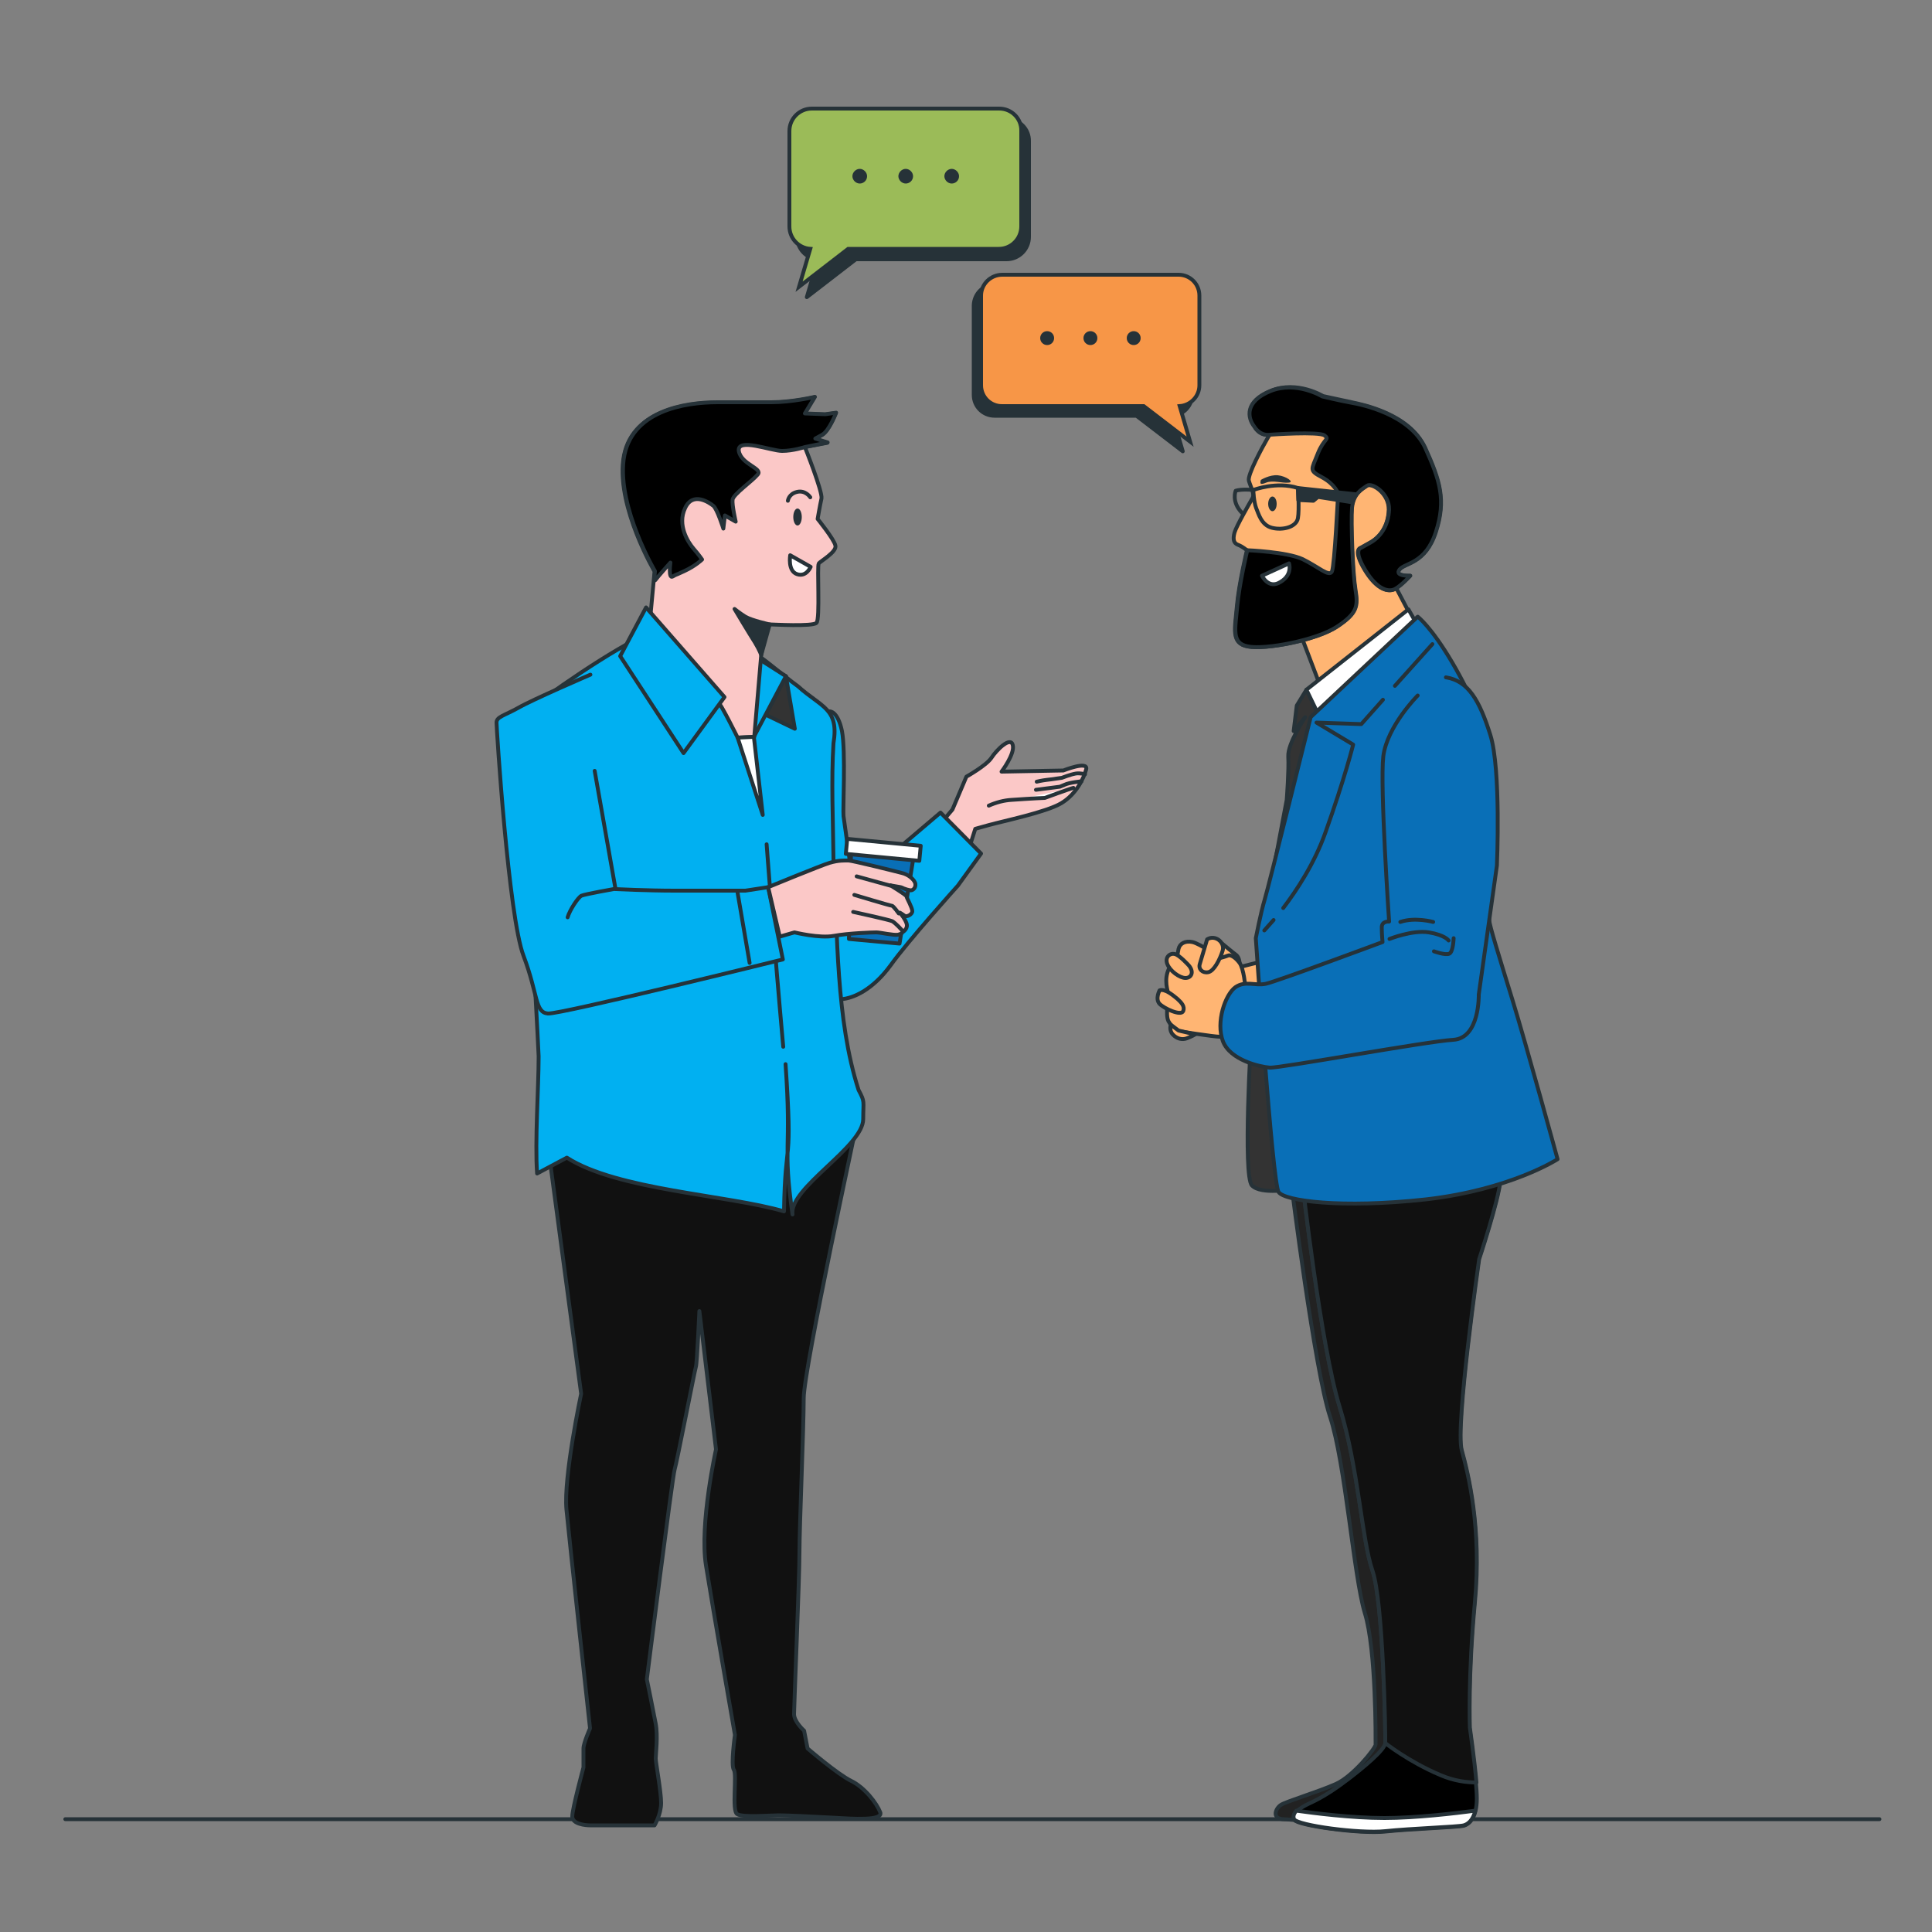 <?xml version="1.0" encoding="utf-8"?>
<!-- Generator: Adobe Illustrator 22.0.1, SVG Export Plug-In . SVG Version: 6.00 Build 0)  -->
<svg version="1.1" id="Layer_1" xmlns="http://www.w3.org/2000/svg" xmlns:xlink="http://www.w3.org/1999/xlink" x="0px" y="0px"
	 viewBox="0 0 500 500" style="enable-background:new 0 0 500 500;" xml:space="preserve">
<rect x="0" y="0" width="500" height="500" fill="#808080" stroke="none"/>
<style type="text/css">
	.st0{display:none;}
	.st1{display:inline;fill:#096FB7;}
	.st2{display:inline;opacity:0.7;fill:#FFFFFF;enable-background:new    ;}
	.st3{fill:none;stroke:#263238;stroke-linecap:round;stroke-linejoin:round;}
	.st4{fill:#263238;stroke:#263238;stroke-linecap:round;stroke-linejoin:round;}
	.st5{fill:#F79647;stroke:#263238;stroke-miterlimit:10;}
	.st6{fill:#263238;}
	.st7{fill:#9BBB58;stroke:#263238;stroke-miterlimit:10;}
	.st8{fill:#222222;stroke:#263238;stroke-linecap:round;stroke-linejoin:round;}
	.st9{stroke:#263238;stroke-linecap:round;stroke-linejoin:round;}
	.st10{fill:#111111;stroke:#263238;stroke-linecap:round;stroke-linejoin:round;}
	.st11{fill:#FFFFFF;stroke:#263238;stroke-linecap:round;stroke-linejoin:round;}
	.st12{fill:#333333;stroke:#263238;stroke-linecap:round;stroke-linejoin:round;}
	.st13{fill:#FFB573;stroke:#263238;stroke-linecap:round;stroke-linejoin:round;}
	.st14{fill:#096FB7;stroke:#263238;stroke-linecap:round;stroke-linejoin:round;}
	.st15{fill:#FBC8C7;stroke:#263238;stroke-linecap:round;stroke-linejoin:round;}
	.st16{fill:#01B0F1;stroke:#263238;stroke-linecap:round;stroke-linejoin:round;}
	.st17{display:none;fill:#263238;}
</style>
<g id="freepik--background-simple--inject-4">
	<g class="st0">
		<path class="st1" d="M433.8,113c-1.5-2.6-3.1-5.1-4.8-7.5c-22.2-32.7-59.2-55-95.2-65.2c-15.8-4.4-31.9-6.8-48.1-7.4
			c-105.9-3.9-144.8,83.5-178.9,106c-34.1,22.5-86.5,61-79.9,141.8c5,61.4,39.9,120.2,103.8,146.9c7,3,14.4,5.5,22.1,7.6
			c14.4,4,30,6.4,46.8,7.2c48.3,2.1,164.3-15.2,190.5-28.3c43.8-21.8,61.8-68.8,70.3-116.6C470.6,238.9,465.6,166,433.8,113
			L433.8,113z"/>
		<path class="st2" d="M433.8,113c-1.5-2.6-3.1-5.1-4.8-7.5c-22.2-32.7-59.2-55-95.2-65.2c-15.8-4.4-31.9-6.8-48.1-7.4
			c-105.9-3.9-144.8,83.5-178.9,106c-34.1,22.5-86.5,61-79.9,141.8c5,61.4,39.9,120.2,103.8,146.9c7,3,14.4,5.5,22.1,7.6
			c14.4,4,30,6.4,46.8,7.2c48.3,2.1,164.3-15.2,190.5-28.3c43.8-21.8,61.8-68.8,70.3-116.6C470.6,238.9,465.6,166,433.8,113
			L433.8,113z"/>
	</g>
</g>
<g id="freepik--Floor--inject-4">
	<line class="st3" x1="16.9" y1="470.8" x2="486.4" y2="470.8"/>
</g>
<g id="freepik--Speech_Bubble_2--inject-4">
	<g>
		<path class="st4" d="M257.5,73.6h45.6c3,0,5.4,2.4,5.4,5.4v23.2c0,2.9-2.3,5.2-5.1,5.4l2.7,9.2l-12-9.2h-36.7
			c-3,0-5.4-2.4-5.4-5.4V79C252.1,76,254.5,73.6,257.5,73.6L257.5,73.6z"/>
		<path class="st5" d="M259.4,71.1H305c3,0,5.4,2.4,5.4,5.4v23.2c0,2.9-2.3,5.2-5.1,5.4l2.7,9.2l-12-9.2h-36.7c-3,0-5.4-2.4-5.4-5.4
			V76.5C253.9,73.5,256.4,71.1,259.4,71.1L259.4,71.1z"/>
		<g>
			<path class="st6" d="M291.6,87.5c0,1,0.8,1.8,1.8,1.8s1.8-0.8,1.8-1.8s-0.8-1.8-1.8-1.8S291.6,86.5,291.6,87.5z"/>
			<path class="st6" d="M280.4,87.5c0,1,0.8,1.8,1.8,1.8s1.8-0.8,1.8-1.8s-0.8-1.8-1.8-1.8S280.4,86.5,280.4,87.5z"/>
			<path class="st6" d="M269.2,87.5c0,1,0.8,1.8,1.8,1.8s1.8-0.8,1.8-1.8s-0.8-1.8-1.8-1.8S269.2,86.5,269.2,87.5z"/>
		</g>
	</g>
</g>
<g id="freepik--Speech_Bubble_1--inject-4">
	<g>
		<path class="st4" d="M260.6,30.8h-48.5c-3.2,0-5.8,2.6-5.8,5.8v24.7c0,3.1,2.4,5.6,5.4,5.8l-2.9,9.8l12.7-9.8h39
			c3.2,0,5.8-2.6,5.8-5.8V36.6C266.4,33.4,263.8,30.8,260.6,30.8z"/>
		<path class="st7" d="M258.6,28.1h-48.5c-3.2,0-5.8,2.6-5.8,5.8v24.7c0,3.1,2.4,5.6,5.4,5.8l-2.9,9.8l12.7-9.8h39
			c3.2,0,5.8-2.6,5.8-5.8V33.9C264.4,30.7,261.8,28.1,258.6,28.1z"/>
		<g>
			<path class="st6" d="M224.4,45.6c0,1.1-0.9,1.9-1.9,1.9s-1.9-0.9-1.9-1.9s0.9-1.9,1.9-1.9S224.4,44.6,224.4,45.6z"/>
			<path class="st6" d="M236.3,45.6c0,1.1-0.9,1.9-1.9,1.9s-1.9-0.9-1.9-1.9s0.9-1.9,1.9-1.9S236.3,44.6,236.3,45.6z"/>
			<path class="st6" d="M248.2,45.6c0,1.1-0.9,1.9-1.9,1.9s-1.9-0.9-1.9-1.9s0.9-1.9,1.9-1.9S248.2,44.6,248.2,45.6z"/>
		</g>
	</g>
</g>
<g id="freepik--Character_2--inject-4">
	<g>
		<path class="st8" d="M334.2,306.5c0,0,6,48,10,60.1s6.1,41.2,9,50.8c3,9.6,2.8,33.3,2.8,34.1c0,0.9-5.8,8.2-10.3,10.2
			c-4.5,2-12.8,4.5-14.2,5.4c-1.4,0.9-2.4,3.5,0.5,3.7c2.9,0.1,11,1.1,13,1.1s11.1,0.9,13.3-1.4c2.3-2.3,6-9.9,6.4-12.8
			s0.6-22.3,0.6-22.3s2.9-22-2.4-62.7S352.6,304,352.6,304L334.2,306.5L334.2,306.5z"/>
		<path class="st9" d="M337,305.5c0,0,4.8,42.8,9.7,58.6c4.9,15.9,5.7,34.3,8.5,42.4c2.8,8.1,3.4,42.8,3.3,44.6s-6,6.6-9.4,9.2
			c-3.4,2.6-6.7,4.8-10,6.3s-4.8,3-4.1,4.4s16.9,3.7,23.5,3c6.6-0.7,18.8-1.1,20.3-1.5c1.5-0.4,3.4-2.2,3.4-7s-1.9-18.4-1.9-18.4
			s-0.5-13.3,1.3-32.4c1.8-19.2-1.7-33.2-3.4-39.4s4.5-49.4,4.5-49.4s5-15.1,5.5-20.3s0.1-7.7,0.1-7.7L337,305.5L337,305.5z"/>
		<path class="st10" d="M337,305.5c0,0,4.8,42.8,9.7,58.6c4.9,15.9,5.7,34.3,8.5,42.4c2.8,8.1,3.4,42.8,3.3,44.6c0,0,6,4.8,14.3,8.3
			c3.5,1.5,6.7,1.9,9.3,1.9c-0.5-5.9-1.7-14.2-1.7-14.2s-0.5-13.3,1.3-32.4c1.8-19.2-1.7-33.2-3.4-39.4c-1.7-6.3,4.5-49.4,4.5-49.4
			s5-15.1,5.5-20.3c0.5-5.2,0.1-7.7,0.1-7.7L337,305.5L337,305.5z"/>
		<path class="st11" d="M358.5,473.9c6.6-0.7,18.8-1.1,20.3-1.5c1.1-0.3,2.4-1.3,3-3.8c-5.3,0.7-15.5,1.9-23.5,1.9
			c-8.6,0-18.5-1.3-22.8-1.9c-0.7,0.8-0.9,1.5-0.6,2.2C335.7,472.4,351.8,474.6,358.5,473.9L358.5,473.9z"/>
		<path class="st12" d="M338.1,178.5l-2.5,4.1l-0.8,6.6l3-3.6c0,0-4.6,6.8-4.4,10.2c0.2,3.4-0.4,11.2-0.4,11.2l-4.4,23.3l13-31.7
			l4.4-20.9L338.1,178.5L338.1,178.5z"/>
		<path class="st13" d="M336.3,163.4l5.6,14.7l23.6-18l-5.2-9.9l-2.3-5c0,0,8.3-8.3,6.6-14.9s-12-9.9-15.7-7.9s-5,11-5,16.2
			s-0.6,11.4-1.2,14.7s-1,6.6-1,6.6L336.3,163.4L336.3,163.4z"/>
		<g>
			<path class="st13" d="M328.6,112.5c0,0-0.2,0.3-0.5,0.8c-1.4,2.4-5.3,9.6-4.9,11.1c0.5,1.8,1.6,3.4,0.9,4.6
				c-0.7,1.2-4.1,7.1-4.6,8.8c-0.5,1.8-0.2,2.8,0.9,3.2c1.1,0.4,2.3,1.4,2.3,1.4s-2.1,8.7-2.6,14.5c-0.5,5.8-1.6,9.6,2.8,10.4
				c4.4,0.9,17.7-1.6,23-5.1c5.3-3.5,5.5-5.3,4.8-9.6c-0.7-4.2-1.2-17.5-0.9-21.2c0.4-3.7,2.6-4.8,3.9-5.7c1.2-0.9,5.8,1.9,5.7,6.2
				s-2.3,7.1-4.8,8.5l-2.5,1.4c0,0-2.1,0.4,1.1,5.7c3.2,5.3,6.2,5.8,7.8,4.9s3.9-3.4,3.9-3.4s-4.2,0.2-2.8-1.6
				c1.4-1.8,6.7-1.4,9.4-9.7s1.1-13.3-2.8-21.9c-3.9-8.7-16.1-11.1-18.9-11.7s-7.4-1.6-7.4-1.6s-6.7-4.1-13.4-1.4
				c-6.7,2.7-6,6.9-4.2,9.2C324.5,110.4,325.9,112.9,328.6,112.5L328.6,112.5z"/>
			<path class="st9" d="M349.6,104.2c-2.8-0.5-7.4-1.6-7.4-1.6s-6.7-4.1-13.4-1.4c-6.7,2.7-6,6.9-4.2,9.2c0,0,1.4,2.5,4.1,2.1
				c0,0,12.7-0.9,14.1,0.2s-0.2,0.7-1.8,4.8c-1.6,4.1-2.3,4.2,1.1,6c3.4,1.8,4.2,4.2,4.2,4.2s-0.9,18.7-1.6,20.2s-3.5-1.2-7.6-3.2
				c-4.1-1.9-14.3-2.3-14.3-2.3s-2.1,8.7-2.6,14.5c-0.5,5.8-1.6,9.6,2.8,10.4c4.4,0.9,17.7-1.6,23-5.1c5.3-3.5,5.5-5.3,4.8-9.6
				c-0.7-4.2-1.2-17.5-0.9-21.2c0.4-3.7,2.6-4.8,3.9-5.7c1.2-0.9,5.8,1.9,5.7,6.2c-0.2,4.2-2.3,7.1-4.8,8.5l-2.5,1.4
				c0,0-2.1,0.4,1.1,5.7c3.2,5.3,6.2,5.8,7.8,4.9s3.9-3.4,3.9-3.4s-4.2,0.2-2.8-1.6c1.4-1.8,6.7-1.4,9.4-9.7s1.1-13.3-2.8-21.9
				C364.7,107.2,352.5,104.7,349.6,104.2L349.6,104.2z"/>
			<path class="st6" d="M330.4,130.4c0,1.1-0.5,1.9-1.1,1.9s-1.1-0.9-1.1-1.9s0.5-1.9,1.1-1.9S330.4,129.3,330.4,130.4z"/>
			<path class="st3" d="M324.4,126.8c0,0,6-2.3,11.5-0.5c0,0,0.4,5.5,0,7.8s-3.9,3.2-6.7,2.5c-2.8-0.7-3.5-3.7-4.1-5.1
				C324.5,130,324.3,126.8,324.4,126.8L324.4,126.8z"/>
			<path class="st3" d="M324.4,126.8c0,0-3-0.3-4.6,0.2c0,0-1.2,2.8,1.6,5.7"/>
			<path class="st6" d="M326.3,124.2c0,0,2.3-1.4,4.4-1.2s4.4,1.8,2.8,1.9c-1.6,0.2-4.1-0.7-5.8,0
				C326,125.6,326.1,125.1,326.3,124.2L326.3,124.2z"/>
			<polygon class="st4" points="335.9,126.3 350.7,127.9 350,130 341.1,128.6 339.9,129.6 336,129.4 			"/>
			<path class="st11" d="M326.6,149l7-3.2c0,0,1,2.9-2.2,4.8C328.3,152.6,326.6,149,326.6,149L326.6,149z"/>
		</g>
		<polygon class="st11" points="364.5,157.7 338.1,178.5 341.1,184.7 366.9,161.9 		"/>
		<path class="st13" d="M320.7,250.3l7.2-1.8c0,0,0.3,9.1,0.3,10.5s-9.3,0.1-9.3,0.1L320.7,250.3L320.7,250.3z"/>
		<path class="st12" d="M323.8,268.3c0,0-2.2,36,0.2,38.5s10.7,0.9,10.7,0.9l-6-41.6C328.7,266.1,325.8,266.5,323.8,268.3
			L323.8,268.3z"/>
		<path class="st14" d="M366.9,159.6l-27.7,26c0,0-10.9,43.9-11.9,47.2s-2.3,10-2.3,10s4.3,63.4,5.9,65.7c1.5,2.3,16.2,4.3,38.1,1.9
			c21.9-2.5,34.1-10.4,34.1-10.4s-8.1-29.6-11.7-41.3s-5.9-19.1-6-20.6s0.4-38.5-0.6-44.3c-0.9-5.9-3.6-13.2-9-22.4
			C370.3,162.1,366.9,159.6,366.9,159.6L366.9,159.6z"/>
		<line class="st3" x1="361" y1="177.5" x2="370.7" y2="166.7"/>
		<path class="st3" d="M332.1,235c3.5-4.6,8.1-11.6,10.9-19.5c5.1-14.3,7.2-22.8,7.2-22.8l-9.5-5.7l11.6,0.4l5.6-6.3"/>
		<path class="st3" d="M327.2,240.8c0,0,0.9-1,2.4-2.7"/>
		<g>
			<path class="st13" d="M316.3,244.2c0,0,3,2.5,3.7,3c0.7,0.6,0.8,1.9,0.8,1.9s-1.9-0.8-3.2-0.7s-1.8-0.7-1.8-0.7L316.3,244.2
				L316.3,244.2z"/>
			<path class="st13" d="M322.3,255.4c0,0-0.4-4.7-1.5-6.2c-1.1-1.5-2.4-2.2-3-1.9c-0.7,0.3-1.9,0.6-1.9,0.6s-5.4-3.7-7.3-4.1
				s-3.3,0.4-3.6,1.8c-0.3,1.4-0.4,2.8-0.4,2.8s-1.7,0.7-2.5,3.4s0.4,5.7,0.4,5.7s-1,5.1-0.1,6.8s2.8,2.6,2.8,2.6s9,1.4,10.4,1.4
				s2.4-0.5,2.4-0.5S318.8,257.3,322.3,255.4z"/>
			<path class="st13" d="M312.4,243.1c0,0-1.5,5.1-1.9,6.4s0.7,2.4,2.2,2.1s3-3.3,3.7-5.5S314.5,241.8,312.4,243.1L312.4,243.1z"/>
			<path class="st13" d="M307.7,249.9c0,0-2.5-2.8-3.7-3c-1.2-0.3-2.6,0.8-1.9,2.6c0.7,1.8,3.2,3.6,4.7,3.6S309.1,251.6,307.7,249.9
				L307.7,249.9z"/>
			<path class="st13" d="M300.1,256.3c0,0-1.2,2.2,0,3.5c1.2,1.2,5.5,3.2,6.1,1.9c0.5-1.2-0.4-2.2-1.5-3.2
				C303.6,257.6,301.5,255.8,300.1,256.3L300.1,256.3z"/>
			<path class="st13" d="M303,265.2c0,0-0.5,1.4,0.5,2.5s2.4,1.5,3.7,1s2.1-1,2.1-1l-4.3-1L303,265.2z"/>
		</g>
		<g>
			<path class="st14" d="M366.9,180c0,0-7.9,7.9-8.9,15.7c-0.9,7.7,1.5,42.8,1.5,42.8s-1.9-0.2-1.9,1.5s0.2,3.8,0.2,3.8
				s-27.4,10.2-30.2,10.8c-2.8,0.6-5.3-0.9-7.9,0.9c-2.6,1.9-5.1,9-3.2,14c1.9,4.9,9.6,6.6,12.1,6.8s40.6-6.8,47.5-7.2
				s6.6-11.7,6.6-11.7l4.7-33.4c0,0,1.1-24.9-1.7-33.8s-5.7-14-11.5-14.9"/>
			<path class="st3" d="M359.6,243c0,0,6-2.4,10.2-1.7s5.1,2.1,5.1,2.1"/>
			<path class="st3" d="M370.9,238.6c0,0-4.7-1.3-8.5,0"/>
			<path class="st3" d="M371.1,246.2c0,0,3,1.1,4,0.6s1.1-4,1.1-4"/>
		</g>
	</g>
</g>
<g id="freepik--Character_1--inject-4">
	<g>
		<path class="st10" d="M141.5,294.3l8.9,66.4c0,0-4.6,21.6-3.8,30s6.1,56.6,6.1,56.6s-1.7,3.8-1.7,5.2v4.9c0,0-2.9,10.7-2.9,12.7
			s3.5,2.3,4.6,2.3h16.7c0,0,1.7-2.9,1.7-5.8s-1.4-10.4-1.4-11.5s0.6-5.8,0-9c-0.6-3.2-2.3-11.5-2.3-11.5s6.6-52.3,7.2-54.3
			s5.2-25.7,5.5-26.6c0.3-0.9,0.9-14.4,0.9-14.4l4.3,35.8c0,0-4.3,19.3-2.6,30s7.5,43.9,7.5,43.9s-1.1,7.8-0.3,9
			c0.9,1.1-0.6,10.7,0.9,11.5c1.4,0.9,8.7,0.3,10.7,0.3s8.7,0.3,13.9,0.6c5.2,0.3,13.3,0.9,12.4-1.4s-4-6.4-7.5-8.1
			c-3.5-1.7-11.3-8.4-11.3-8.4l-0.9-4.6c0,0-2.6-2.3-2.6-4.3s1.4-35.2,1.4-41.9s1.1-32,1.1-39.8s14.3-73.4,13.1-68.3
			c-1.5,6.8-0.6-9.4-1.2-11.4l-4.7,1.2l-73.9,3.2L141.5,294.3L141.5,294.3z"/>
		<path class="st11" d="M189.5,300.6l24.7-13.3l-12.1-47.8c0,0-4.7,18-5,25.1S189.5,300.6,189.5,300.6z"/>
		<g>
			<g>
				<path class="st15" d="M246.5,209.5l3.6-8.5c0,0,5.2-2.9,6.5-4.9c1.3-2,4.9-5.6,5.5-3.3c0.6,2.3-2.9,6.9-2.9,6.9l16-0.3
					c0,0,6.5-2.6,5.9-0.3c-0.6,2.3-2.6,6.5-6.5,8.8c-3.9,2.3-15,4.6-18.6,5.6l-3.6,1l-3.3,10.4l-6.5-10.8L246.5,209.5L246.5,209.5z"
					/>
				<path class="st11" d="M280.8,200.4c0,0-1.1-0.4-2.4-0.2c-1.3,0.2-3.6,1.1-3.6,1.1l-2.8,0.4c0,0-1.9,0.2-2.8,0.4l-0.9,0.2"/>
				<path class="st11" d="M279.9,202.2c0,0-3.2,0.3-4.4,0.9l-1.2,0.5l-6.2,0.8"/>
				<path class="st11" d="M255.9,208.5c1.8-0.8,3.9-1.4,6-1.5c5.7-0.4,8.5-0.5,8.5-0.5s6.5-2.4,7.4-2.6"/>
			</g>
			<g>
				<path class="st16" d="M243.4,210.3l-22.6,19.2c-1.1-8.5-2.4-17.6-2.5-18.3c-0.2-1.5,0.6-16.7-0.4-22c-1.1-5.3-3.2-5.1-3.2-5.1
					s-0.8,20-1.4,37.4l-0.8-1l0.6,9.3c-0.3,8.9-0.4,15.9-0.3,16.7c0.1,0.6,0.7,0.9,1.5,1c0.6,5.6,1.6,11.2,3.3,11.1
					c3.3-0.2,8.3-2.5,12.9-8.8c4.5-6.3,17.4-20.6,17.4-20.6l6-8.3L243.4,210.3L243.4,210.3z"/>
				<path class="st17" d="M221.8,242.8l0.2-5.8c0.1-0.1,0.2-0.2,0.3-0.3l-0.3,6.1L221.8,242.8L221.8,242.8z M232.5,245.7l-6.7,0.2
					v0.3l6.7-0.2L232.5,245.7L232.5,245.7z M225.8,242.6l7.6-0.5l0-0.3l-7.6,0.5L225.8,242.6z M238.2,216.5l3.4,7.4l0.3-0.1
					l-3.4-7.4L238.2,216.5z M235.1,219l3.6,6l0.3-0.1l-3.6-6L235.1,219L235.1,219z M244.5,225.8l1.6,0.6l0.2-0.3l-1.6-0.6
					L244.5,225.8L244.5,225.8z M245.4,221.7l2.8,1.7c0.1-0.1,0.1-0.2,0.2-0.2l-2.9-1.7L245.4,221.7L245.4,221.7z M243.8,220
					l-1.4-0.8l-0.1,0.3l1.4,0.8L243.8,220z M244.7,212.4l1.9,7l0.3-0.1l-1.9-7L244.7,212.4z M241.6,214.3l-0.3,0.1l0.8,1.4l0.3-0.1
					L241.6,214.3z M229,226l0.2-1.4c-0.1,0.1-0.2,0.2-0.4,0.3l-0.1,1L229,226L229,226z M232,227.9l0.3-6.1c-0.1,0.1-0.2,0.2-0.3,0.3
					l-0.2,5.8L232,227.9L232,227.9z M242.4,230.8l-6.7,0.2v0.3l6.7-0.2L242.4,230.8L242.4,230.8z M235.7,227.7l7.6-0.5l0-0.3
					l-7.6,0.5L235.7,227.7z M231.4,231.8l-0.2-0.2l-5.1,5.3l0.2,0.2L231.4,231.8z M228.5,230.7l-0.2-0.3l-4.8,3.3l0.2,0.3
					L228.5,230.7z M235,225.9l0.6-1.3l-0.3-0.1l-0.6,1.3L235,225.9z M233.3,228.5l-0.3-0.1l-0.8,1.4l0.3,0.1L233.3,228.5z
					 M243.8,226.4c-0.1,0-0.2,0-0.3,0.1c-0.1,0.1-0.1,0.2-0.1,0.3c0,0.2,0.1,0.4,0.3,0.4c0.1,0,0.2,0,0.3-0.1
					c0.1-0.1,0.1-0.2,0.1-0.3c0-0.1,0-0.2-0.1-0.3S243.9,226.5,243.8,226.4z M232.9,234.9c0.1,0,0.2,0,0.3-0.1s0.1-0.1,0.1-0.3
					c0-0.1,0-0.2-0.1-0.3c-0.1-0.1-0.2-0.1-0.3-0.1c-0.1,0-0.2,0-0.3,0.1c-0.1,0.1-0.1,0.2-0.1,0.3
					C232.6,234.7,232.7,234.9,232.9,234.9z M228.3,231.4l3.4,7.4l0.3-0.1l-3.4-7.4L228.3,231.4z M225.2,233.9l3.6,6l0.3-0.1l-3.6-6
					L225.2,233.9L225.2,233.9z M234.6,240.6l1.6,0.6c0.1-0.1,0.1-0.2,0.2-0.3l-1.6-0.6L234.6,240.6L234.6,240.6z M235.5,236.6
					l2.8,1.7c0.1-0.1,0.1-0.2,0.2-0.2l-2.9-1.7L235.5,236.6L235.5,236.6z M233.9,234.9l-1.4-0.8l-0.1,0.3l1.4,0.8L233.9,234.9z
					 M234.8,227.3l1.9,7l0.3-0.1l-1.9-7L234.8,227.3z M231.7,229.2l-0.3,0.1l0.8,1.4l0.3-0.1L231.7,229.2z M225.1,240.8l0.6-1.3
					l-0.3-0.1l-0.6,1.3L225.1,240.8z M223.4,243.4l-0.3-0.1l-0.8,1.4l0.3,0.1L223.4,243.4z M233.9,241.3c-0.1,0-0.2,0-0.3,0.1
					c-0.1,0.1-0.1,0.2-0.1,0.3c0,0.2,0.1,0.4,0.3,0.4c0.1,0,0.2,0,0.3-0.1c0.1-0.1,0.1-0.2,0.1-0.3c0-0.1,0-0.2-0.1-0.3
					S234,241.3,233.9,241.3z M223,249.8c0.1,0,0.2,0,0.3-0.1s0.1-0.1,0.1-0.3c0-0.1,0-0.2-0.1-0.3c-0.1-0.1-0.2-0.1-0.3-0.1
					c-0.1,0-0.2,0-0.3,0.1c-0.1,0.1-0.1,0.2-0.1,0.3C222.7,249.6,222.8,249.8,223,249.8z"/>
			</g>
			<path class="st16" d="M223.4,289.6c0,7.2-19.3,17.9-18.3,24.7c-2.6-18.4-0.2-16-1.8-38.9c1.9,27.7-0.1,18.1-0.4,38.1
				c-14.7-4.3-43.1-5.5-56.2-13.9c-1.9,1-5.8,3.1-7.7,4.1c-0.6-8.3,0.4-22.2,0.4-30.3c-0.3-7.1-1.2-21.8-1.5-29.7
				c-0.7-17.9-5.4-39.4-4.8-57.2c9.7-7.6,24.7-18,35.5-23.1c7.8-1.5,20.1,3.2,26.5,5.8c0.7-0.4,7.5,5.6,11.4,8.4l0,0
				c6.1,5.5,10.7,5.7,9.2,14.8c-0.6,9.6-0.1,20.2,0,29.9c1.1,19.4,0.6,41.5,6.5,59.8C223.9,285.3,223.4,284.8,223.4,289.6
				L223.4,289.6z"/>
			<path class="st3" d="M198.4,218.5c0,0,2,26.9,4.3,52.4"/>
			<path class="st17" d="M177.1,213l0.9-0.7l0.2,0.2l-0.6,0.5H177.1L177.1,213z M192.6,177.2l3.4-6.5l-0.3-0.1l-3.4,6.5L192.6,177.2
				z M209.5,191.3l6.3,1.7c0-0.1,0-0.2,0-0.3l-6.3-1.7L209.5,191.3L209.5,191.3z M210.6,188.3l5.6,0.9c0-0.1,0-0.2,0-0.3l-5.5-0.9
				L210.6,188.3L210.6,188.3z M203.3,208.7l2.9-5.5L206,203l-2.9,5.5L203.3,208.7z M199.6,208l0.3,0.1l3.2-6.1l-0.3-0.1L199.6,208z
				 M214.5,206.9l1.1-0.9c0-0.1,0-0.3,0-0.4l-1.3,1L214.5,206.9L214.5,206.9z M187.5,210.2l-0.2,0.2l1.9,2.6h0.4L187.5,210.2
				L187.5,210.2z M190.1,207.5l4,5.4h0.4l-4.1-5.6L190.1,207.5L190.1,207.5z M193.6,196.3l3.6,6.4l0.3-0.1l-3.6-6.4L193.6,196.3z
				 M197.3,194.8l2.8,6.8l0.3-0.1l-2.8-6.8L197.3,194.8z M201,195.4l5.5-3.1l-0.1-0.3l-5.5,3.1L201,195.4z M202.9,197.7l6-2.1
				l-0.1-0.3l-6,2.1L202.9,197.7z M199.1,213h0.5l1.9-1.5l-0.2-0.2L199.1,213L199.1,213z M205.5,212.5l-0.2-0.2l-0.8,0.7h0.4
				L205.5,212.5z M194.9,205.8l-0.3,0.1l0.6,1.5l0.3-0.1L194.9,205.8z M212.2,209l-1.2-1.2l-0.2,0.2l1.2,1.2L212.2,209z
				 M212.2,210.3l-0.3,0l0.2,2.6h0.3L212.2,210.3z M208.7,213l0.8-3.4l-0.3-0.1l-0.8,3.4L208.7,213L208.7,213z M205.9,198.1
				l-0.3,0.1l0.3,1.8l0.3-0.1L205.9,198.1z M205.8,209.5l0.3,0.1l1.1-2l-0.3-0.1L205.8,209.5z M212.6,194.3l-1.5,0.6l0.1,0.3
				l1.5-0.6L212.6,194.3z M208.9,200.5l4.7,2.9l0.2-0.3l-4.7-2.9L208.9,200.5z M209.7,197.9l5.9,2.7c0-0.1,0-0.2,0-0.3l-5.8-2.7
				L209.7,197.9L209.7,197.9z M208.6,203.6l1.5,0.3l0.1-0.3l-1.5-0.3L208.6,203.6z M215.4,196.8l0.3,0.1c0-0.1,0-0.2,0-0.3l-0.3-0.1
				L215.4,196.8L215.4,196.8z M191.8,202.2l1.9-0.6l-0.1-0.3l-1.9,0.6L191.8,202.2z M184.9,191l7.1-1.8l-0.1-0.3l-7.1,1.8L184.9,191
				z M185.6,194.4l0.1,0.3l7.1-1.8l-0.1-0.3L185.6,194.4z M189.5,175.2l0.3,0.1l3.4-6.5l-0.3-0.1L189.5,175.2z M176.7,164l-1.2,6.3
				l0.3,0.1l1.2-6.3L176.7,164z M179.3,171.1l0.3,0.1l1.3-6.8c-0.1,0-0.2-0.1-0.3-0.1L179.3,171.1L179.3,171.1z M201.2,182.6
				l-0.8-7.3l-0.3,0l0.8,7.3L201.2,182.6z M204.8,181.7l0.3-0.1l-1.6-6.5c-0.1-0.1-0.3-0.2-0.4-0.3L204.8,181.7z M203.8,187.2
				l4.2-5.2l-0.2-0.2l-4.2,5.2L203.8,187.2z M210.5,184l-4.5,6.2l0.2,0.2l4.5-6.2L210.5,184z M188.6,178.6l7.3,0.8l0-0.3l-7.3-0.8
				L188.6,178.6z M187.8,181.1l7.1,1.5l0.1-0.3l-7.1-1.5L187.8,181.1z M179.8,184.5l5.8,4.4l0.2-0.2l-5.8-4.4L179.8,184.5z
				 M182.2,181.3l5.8,4.4l0.2-0.2l-5.8-4.4L182.2,181.3z M187.1,197l-0.6,7.3l0.3,0l0.6-7.3L187.1,197z M191.2,197.6l-0.3,0l-1,7.7
				l0.3,0L191.2,197.6z M193.2,188l5.2,5.2l0.2-0.2l-5.2-5.2L193.2,188z M196.1,185.2l5.2,5.2l0.2-0.2l-5.2-5.2L196.1,185.2z
				 M177.2,198.4l4.8-4.4l-0.2-0.2l-4.8,4.4L177.2,198.4z M178.5,200.9l5.8-4.5l-0.2-0.2l-5.8,4.5L178.5,200.9z M179.5,179.9
				l0.2,0.3l6-4.2l-0.2-0.3L179.5,179.9z M177.4,176.9l6-4.2l-0.2-0.3l-6,4.2L177.4,176.9z M181.8,210.4l0.2-0.2l-4.6-4.5l-0.2,0.2
				L181.8,210.4z M179.6,204.3l4.2,3.6l0.2-0.2l-4.2-3.6L179.6,204.3z M181.9,166.9l7.2,0.4l0-0.3l-7.2-0.4L181.9,166.9z
				 M182.4,170.6l0,0.3l7.3-0.8l0-0.3L182.4,170.6z M185.4,178.3v1.1h0.3v-1.1H185.4z M177.1,182.6h1.8v-0.3h-1.8V182.6z
				 M183.4,200.8l-0.6,1.5l0.3,0.1l0.6-1.5L183.4,200.8z M190.8,184.3l-0.2,0.2l0.9,1.2l0.2-0.2L190.8,184.3z M213.2,185.8l-0.6-1.3
				l-0.3,0.1l0.6,1.3L213.2,185.8z M196.5,175.3l-0.1,0.3l1.5,0.9l0.1-0.3L196.5,175.3z M182.5,213l0.1-0.9l-0.3-0.1l-0.1,0.9H182.5
				z M211.7,181.6c-0.1-0.1-0.3-0.2-0.4-0.3l0.2,0.4L211.7,181.6L211.7,181.6z M187.5,172.5c-0.1,0.1-0.1,0.2-0.1,0.3s0,0.2,0.1,0.3
				c0,0,0.1,0.1,0.1,0.1c0,0,0.1,0,0.1,0s0.1,0,0.1,0c0.1,0,0.1-0.1,0.1-0.1c0.1-0.1,0.1-0.2,0.1-0.3s0-0.2-0.1-0.3
				C187.9,172.3,187.6,172.3,187.5,172.5L187.5,172.5z M177.3,171.5c0,0-0.1-0.1-0.1-0.1c-0.1-0.1-0.3,0-0.4,0.1
				c-0.1,0.1-0.1,0.2-0.1,0.3c0,0.1,0,0.1,0,0.1c0,0.1,0.1,0.1,0.1,0.1c0,0,0.1,0.1,0.1,0.1c0,0,0.1,0,0.1,0c0.1,0,0.2-0.1,0.3-0.1
				c0.1-0.1,0.1-0.2,0.1-0.3c0-0.1,0-0.1,0-0.1C177.3,171.5,177.3,171.5,177.3,171.5z M193.8,184.1c0,0,0.1,0,0.1,0
				c0.1,0,0.1-0.1,0.1-0.1c0.1-0.1,0.1-0.2,0.1-0.3s0-0.2-0.1-0.3c-0.1-0.1-0.4-0.1-0.5,0c-0.1,0.1-0.1,0.2-0.1,0.3s0,0.2,0.1,0.3
				C193.6,184.1,193.7,184.1,193.8,184.1L193.8,184.1z M199,179.8c0,0,0.1,0,0.1,0c0.1,0,0.1-0.1,0.1-0.1c0.1-0.1,0.1-0.2,0.1-0.3
				s0-0.2-0.1-0.3c0,0-0.1-0.1-0.1-0.1c-0.1,0-0.2,0-0.3,0c-0.1,0-0.1,0.1-0.1,0.1c-0.1,0.1-0.1,0.2-0.1,0.3s0,0.2,0.1,0.3
				c0,0,0.1,0.1,0.1,0.1C198.9,179.8,199,179.8,199,179.8z M201,187.7c-0.1,0.1-0.1,0.2-0.1,0.3s0,0.2,0.1,0.3
				c0.1,0.1,0.2,0.1,0.3,0.1s0.2,0,0.3-0.1c0.1-0.1,0.1-0.2,0.1-0.3s0-0.2-0.1-0.3C201.4,187.6,201.1,187.6,201,187.7z M205.9,190.4
				c0,0-0.1,0.1-0.1,0.1c-0.1,0.1-0.1,0.2-0.1,0.3s0,0.2,0.1,0.3c0,0,0.1,0.1,0.1,0.1c0,0,0.1,0,0.1,0c0.1,0,0.2-0.1,0.3-0.1
				c0.1-0.1,0.1-0.2,0.1-0.3s0-0.2-0.1-0.3c0,0-0.1-0.1-0.1-0.1C206.1,190.3,206,190.3,205.9,190.4z M191.9,195.3c0,0,0.1,0,0.1,0
				s0.1,0,0.1,0c0.1,0,0.1-0.1,0.1-0.1c0.1-0.1,0.1-0.2,0.1-0.3s0-0.2-0.1-0.3c-0.1-0.1-0.4-0.1-0.5,0c-0.1,0.1-0.1,0.2-0.1,0.3
				s0,0.2,0.1,0.3C191.8,195.3,191.8,195.3,191.9,195.3L191.9,195.3z M201.9,208.4c-0.1,0-0.2,0-0.3,0c-0.1,0-0.1,0.1-0.1,0.1
				c-0.1,0.1-0.1,0.2-0.1,0.3s0,0.2,0.1,0.3c0,0,0.1,0.1,0.1,0.1c0,0,0.1,0,0.1,0s0.1,0,0.1,0c0.1,0,0.1-0.1,0.1-0.1
				c0.1-0.1,0.1-0.2,0.1-0.3s0-0.2-0.1-0.3C202,208.4,202,208.4,201.9,208.4z M213,211.5c0.1-0.1,0.1-0.2,0.1-0.3s0-0.2-0.1-0.3
				c-0.1-0.1-0.4-0.1-0.5,0c-0.1,0.1-0.1,0.2-0.1,0.3s0,0.2,0.1,0.3c0.1,0.1,0.2,0.1,0.3,0.1S213,211.6,213,211.5L213,211.5z
				 M184.3,210.2c0,0-0.1-0.1-0.1-0.1c-0.1-0.1-0.3,0-0.4,0.1c0,0-0.1,0.1-0.1,0.1c0,0,0,0.1,0,0.1c0,0.1,0,0.2,0.1,0.3
				c0.1,0.1,0.2,0.1,0.3,0.1c0.1,0,0.1,0,0.1,0c0.1,0,0.1-0.1,0.1-0.1c0.1-0.1,0.1-0.2,0.1-0.3c0-0.1,0-0.1,0-0.1
				C184.3,210.3,184.3,210.2,184.3,210.2z M174.2,199.6c0.1,0,0.1-0.1,0.1-0.1c0.1-0.1,0.1-0.2,0.1-0.3s0-0.2-0.1-0.3
				c0,0-0.1-0.1-0.1-0.1c-0.1-0.1-0.3,0-0.4,0.1c0,0-0.1,0.1-0.1,0.1c0,0,0,0.1,0,0.1c0,0.1,0,0.2,0.1,0.3c0.1,0.1,0.2,0.1,0.3,0.1
				C174.1,199.6,174.1,199.6,174.2,199.6z M177.2,192.3c0.1,0,0.1-0.1,0.1-0.1c0,0,0.1-0.1,0.1-0.1c0,0,0-0.1,0-0.1
				c0-0.1,0-0.2-0.1-0.3c-0.1-0.1-0.3-0.1-0.4-0.1c-0.1,0-0.1,0.1-0.1,0.1c0,0-0.1,0.1-0.1,0.1c0,0,0,0.1,0,0.1c0,0.1,0,0.2,0.1,0.3
				s0.2,0.1,0.3,0.1C177.1,192.4,177.1,192.3,177.2,192.3z M182.1,188.6c0,0,0.1,0,0.1,0c0.1,0,0.2,0,0.3-0.1
				c0.1-0.1,0.1-0.2,0.1-0.3s0-0.2-0.1-0.3c-0.1-0.1-0.3-0.1-0.4-0.1c-0.1,0-0.1,0.1-0.1,0.1c-0.1,0.1-0.1,0.2-0.1,0.3
				s0,0.2,0.1,0.3C182,188.5,182.1,188.6,182.1,188.6z M182.8,191.7c0,0-0.1,0.1-0.1,0.1c0,0,0,0.1,0,0.1c0,0.1,0,0.2,0.1,0.3
				s0.2,0.1,0.3,0.1c0.1,0,0.1,0,0.1,0c0.1,0,0.1-0.1,0.1-0.1c0.1-0.1,0.1-0.2,0.1-0.3s0-0.2-0.1-0.3c0,0-0.1-0.1-0.1-0.1
				C183,191.6,182.9,191.6,182.8,191.7z M197.4,202.9c0,0-0.1,0.1-0.1,0.1c-0.1,0.1-0.1,0.2-0.1,0.3s0,0.2,0.1,0.3
				c0,0,0.1,0.1,0.1,0.1c0,0,0.1,0,0.1,0c0.1,0,0.2-0.1,0.3-0.1c0.1-0.1,0.1-0.2,0.1-0.3s0-0.2-0.1-0.3
				C197.7,202.9,197.5,202.8,197.4,202.9z M197.5,211.6c0.1,0,0.2,0,0.3-0.1c0.1-0.1,0.1-0.2,0.1-0.3s0-0.2-0.1-0.3
				c-0.1-0.1-0.3-0.1-0.4-0.1c-0.1,0-0.1,0.1-0.1,0.1c0,0-0.1,0.1-0.1,0.1c0,0,0,0.1,0,0.1c0,0.1,0,0.2,0.1,0.3c0,0,0.1,0.1,0.1,0.1
				C197.4,211.6,197.5,211.6,197.5,211.6z M192.1,207.6c0.1,0,0.2-0.1,0.3-0.1c0.1-0.1,0.1-0.2,0.1-0.3s0-0.2-0.1-0.3
				c-0.1-0.1-0.4-0.1-0.5,0c-0.1,0.1-0.1,0.2-0.1,0.3s0,0.2,0.1,0.3c0,0,0.1,0.1,0.1,0.1C192,207.6,192.1,207.6,192.1,207.6
				L192.1,207.6z M199.6,184.5c-0.1,0.1-0.1,0.2-0.1,0.3s0,0.2,0.1,0.3c0.1,0.1,0.2,0.1,0.3,0.1c0.1,0,0.2-0.1,0.3-0.1
				c0.1-0.1,0.1-0.2,0.1-0.3s0-0.2-0.1-0.3C200,184.3,199.8,184.3,199.6,184.5z M177.6,204.1c0,0,0.1,0,0.1,0c0.1,0,0.2-0.1,0.3-0.1
				c0.1-0.1,0.1-0.2,0.1-0.3c0-0.1,0-0.1,0-0.1c0-0.1-0.1-0.1-0.1-0.1c0,0-0.1-0.1-0.1-0.1c-0.1-0.1-0.3,0-0.4,0.1
				c0,0-0.1,0.1-0.1,0.1c0,0,0,0.1,0,0.1c0,0.1,0,0.2,0.1,0.3C177.5,204,177.6,204.1,177.6,204.1z M206.8,177.7
				c0,0.1,0.1,0.1,0.2,0.1c-0.1-0.1-0.2-0.1-0.3-0.2l0,0l0,0l0,0C206.7,177.7,206.7,177.7,206.8,177.7L206.8,177.7z M174.1,164.3
				c0,0,0.1,0,0.1,0s0.1,0,0.1,0c0.1,0,0.1-0.1,0.1-0.1c0,0,0.1-0.1,0.1-0.1c0,0,0-0.1,0-0.1s0-0.1,0-0.1c0-0.1-0.1-0.1-0.1-0.1
				c0,0-0.1-0.1-0.1-0.1c-0.1,0-0.2,0-0.3,0c-0.1,0-0.1,0.1-0.1,0.1c0,0-0.1,0.1-0.1,0.1c0,0,0,0.1,0,0.1s0,0.1,0,0.1
				c0,0.1,0.1,0.1,0.1,0.1C174,164.3,174.1,164.3,174.1,164.3z M173.3,175.5L173.3,175.5L173.3,175.5L173.3,175.5z M173.3,170.4
				l2.4,3.1l0.2-0.2l-2.7-3.4L173.3,170.4L173.3,170.4z M173.3,203.9l2.2,3.3l0.3-0.2l-2.5-3.6V203.9z M175.4,178.9l-0.3-0.2
				l-1.8,2.9v0.6L175.4,178.9L175.4,178.9z M175.8,209.4l-0.2-0.2l-2.3,1.8v0.4L175.8,209.4L175.8,209.4z M173.3,188.2v0.3l2.7-1.3
				l-0.1-0.3L173.3,188.2L173.3,188.2z M173.3,193l5.5-3.1l-0.1-0.3l-5.4,3L173.3,193L173.3,193z M178,277.5l-0.9,0.7h0.5l0.6-0.5
				L178,277.5L178,277.5z M192.3,242.3l0.3,0.1l3.4-6.5l-0.3-0.1L192.3,242.3z M217.5,258.4l-7.9-2.1l-0.1,0.3l7.9,2.1L217.5,258.4z
				 M217.5,254.4l-6.9-1.1l-0.1,0.3l6.9,1.1L217.5,254.4L217.5,254.4z M219.2,268.7c0-0.1,0-0.2-0.1-0.3l-4.9,3.6l0.2,0.2
				L219.2,268.7z M219.8,271.6l-3.2,3.4l0.2,0.2l3.1-3.3C219.8,271.8,219.8,271.7,219.8,271.6L219.8,271.6z M187.3,275.6l1.9,2.6
				h0.4l-2.1-2.8L187.3,275.6L187.3,275.6z M190.4,272.6l-0.2,0.2l4,5.4h0.4L190.4,272.6z M197.4,267.8l-3.6-6.4l-0.3,0.1l3.6,6.4
				L197.4,267.8z M202.2,278.3l-3.6-6.4l-0.3,0.1l3.6,6.4L202.2,278.3z M199.7,265l-2.1-5l-0.3,0.1l2.3,5.5
				C199.6,265.4,199.6,265.2,199.7,265z M206.3,257.3l-1.4,0.8l0.1,0.3l1.5-0.9L206.3,257.3L206.3,257.3z M208.9,260.5l-3.1,1.1
				l0.1,0.3l3.2-1.1L208.9,260.5z M220.6,275.6L220.6,275.6c0,0,0-0.1,0-0.2l-0.2-0.1l-2,2.9h0.4L220.6,275.6L220.6,275.6z
				 M195.5,272.5l-0.6-1.5l-0.3,0.1l0.6,1.5L195.5,272.5z M212,274.4l0.2-0.2L211,273l-0.2,0.2L212,274.4z M211.9,275.6l0.2,2.6h0.3
				l-0.2-2.7L211.9,275.6z M209.1,275.2c0.1,0.2,0.1,0.4,0.2,0.6l0.2-1l-0.3-0.1L209.1,275.2L209.1,275.2z M211.2,260.4l1.5-0.6
				l-0.1-0.3l-1.5,0.6L211.2,260.4z M213.7,268.4l-4.7-2.9l-0.2,0.3l4.7,2.9L213.7,268.4L213.7,268.4z M209.6,278.7l-4.7-2.9
				l-0.2,0.3l4.7,2.9L209.6,278.7L209.6,278.7z M216.4,266l-6.6-3.1l-0.1,0.3l6.6,3.1L216.4,266z M213.6,295.7l-6.6-3.1l-0.1,0.3
				l6.6,3.1L213.6,295.7z M210.2,268.8l-1.5-0.3l-0.1,0.3l1.5,0.3L210.2,268.8z M216.9,262.4l0.1-0.3l-1.5-0.3l-0.1,0.3L216.9,262.4
				z M193.6,266.5l-1.9,0.6l0.1,0.3l1.9-0.6L193.6,266.5z M200.4,221.3h-0.3l0.1,7.3h0.3L200.4,221.3z M203.3,228.1l0.3,0l0.8-6.9
				l-0.3,0L203.3,228.1z M200.2,236.5l0.2,0.2l5-3.8l-0.2-0.2L200.2,236.5z M197.3,234.7l6.2-3.9l-0.2-0.3l-6.2,3.9L197.3,234.7z
				 M191.9,254.4l-0.1-0.3l-7.1,1.8l0.1,0.3L191.9,254.4L191.9,254.4z M192.6,257.8l-7.1,1.8l0.1,0.3l7.1-1.8L192.6,257.8z
				 M189.8,240.6l3.4-6.5l-0.3-0.1l-3.4,6.5L189.8,240.6z M181.8,222.7l1.4,7.2l0.3-0.1l-1.4-7.2L181.8,222.7z M187.1,229.1l0.3-0.1
				l-1.4-7.2l-0.3,0.1L187.1,229.1z M173.6,220l6.4,3.4l0.1-0.3l-6.4-3.4L173.6,220z M176.6,229.3l-1.2,6.3l0.3,0.1l1.2-6.3
				L176.6,229.3z M179.6,236.4l1.4-7.2l-0.3-0.1l-1.4,7.2L179.6,236.4z M200.1,240.6l0.8,7.3l0.3,0l-0.8-7.3L200.1,240.6z
				 M205.1,246.8l-1.8-7.1l-0.3,0.1l1.8,7.1L205.1,246.8z M191,225.2l-0.3,0.1l1.7,6.8l0.3-0.1L191,225.2z M192.8,223.1l3.2,6.5
				l0.3-0.1l-3.2-6.5L192.8,223.1z M207.3,233.6l3.6-6.5l-0.3-0.1l-3.6,6.5L207.3,233.6z M209.3,234.2l0.3,0.2l4.1-6l-0.3-0.2
				L209.3,234.2z M216.1,245.2l0.9,1c0-0.2,0-0.3,0-0.5l-0.7-0.7L216.1,245.2z M212.7,246.3l4.5,4.1c0-0.1,0-0.3,0-0.4l-4.3-3.9
				L212.7,246.3L212.7,246.3z M203.8,252.4l4.2-5.2l-0.2-0.2l-4.2,5.2L203.8,252.4z M210.5,249.2l-4.5,6.2l0.2,0.2l4.5-6.2
				L210.5,249.2z M195.8,244.3l-7.3-0.8l0,0.3l7.3,0.8L195.8,244.3z M194.9,247.6l-7.1-1.5l-0.1,0.3l7.1,1.5L194.9,247.6z
				 M185.8,253.9l-5.8-4.4l-0.2,0.2l5.8,4.4L185.8,253.9z M182.2,246.5l5.8,4.4l0.2-0.2l-5.8-4.4L182.2,246.5z M186.8,269.6l0.6-7.3
				l-0.3,0l-0.6,7.3L186.8,269.6z M190.2,270.5l1-7.7l-0.3,0l-1,7.7L190.2,270.5z M193.2,253.3l5.2,5.2l0.2-0.2l-5.2-5.2
				L193.2,253.3z M196.1,250.4l5.1,5.1c0-0.1,0.1-0.2,0.1-0.4l-4.9-4.9L196.1,250.4L196.1,250.4z M182,259.2l-0.2-0.2l-4.8,4.4
				l0.2,0.2L182,259.2z M184.1,261.4l-5.8,4.5l0.2,0.2l5.8-4.5L184.1,261.4z M210.1,243.3l0.3,0l-0.8-7.3l-0.3,0L210.1,243.3z
				 M212.8,241.8l0.3,0l0.5-5.8l-0.3,0L212.8,241.8z M182.1,219.1l0.3,0.1l3-5.2l-0.3-0.1L182.1,219.1z M185.7,241.2l-0.2-0.3
				l-6,4.2l0.2,0.3L185.7,241.2z M183.2,237.7l-6,4.2l0.2,0.3l6-4.2L183.2,237.7z M182,275.4l-4.6-4.5l-0.2,0.2l4.6,4.5L182,275.4z
				 M184,272.9l-4.2-3.6l-0.2,0.2l4.2,3.6L184,272.9z M181.9,232.2l7.2,0.4l0-0.3l-7.2-0.4L181.9,232.2z M182.4,235.9l0,0.3l7.3-0.8
				l0-0.3L182.4,235.9z M189.6,222.4l0.2,0.3l4.7-2.9l-0.2-0.3L189.6,222.4z M186.9,219.9l0.1,0.3l6.6-3.1l-0.1-0.3L186.9,219.9z
				 M214.4,225.8l-5-5l-0.2,0.2l5,5L214.4,225.8z M212.6,218.4l-0.2,0.2l3.6,4.6c0-0.2,0-0.4,0-0.5L212.6,218.4L212.6,218.4z
				 M203.1,216.8l1.5,0.3l0.1-0.3l-1.5-0.3L203.1,216.8z M202.4,218.8l-0.3,0.1l0.4,1l0.3-0.1L202.4,218.8z M207.2,225.4l1-0.7
				l-0.2-0.3l-1,0.7L207.2,225.4z M179,226.5l1,0.7l0.2-0.3l-1-0.7L179,226.5z M185.4,243.5v1.1h0.3v-1.1H185.4z M178.9,247.5h-1.8
				v0.3h1.8V247.5z M183.1,267.6l0.6-1.5l-0.3-0.1l-0.6,1.5L183.1,267.6z M191.5,250.9l0.2-0.2l-0.9-1.2l-0.2,0.2L191.5,250.9z
				 M212.3,249.9l0.6,1.3l0.3-0.1l-0.6-1.3L212.3,249.9z M198.8,231.9l1-1l-0.2-0.2l-1,1L198.8,231.9z M196.5,240.5l-0.1,0.3
				l1.5,0.9l0.1-0.3L196.5,240.5z M182.7,277.3l-0.3,0l-0.1,0.9h0.3L182.7,277.3L182.7,277.3z M211.4,246.9l0.3-0.1l-0.6-1.5
				l-0.3,0.1L211.4,246.9z M205.8,238.6l1.5,0.3l0.1-0.3l-1.5-0.3L205.8,238.6z M181.7,214.7l-0.2-0.2l-3.6,4.6l0.2,0.2L181.7,214.7
				z M196.3,223l1.2,0.9l0.2-0.2l-1.2-0.9L196.3,223z M209.6,218.9l0.3-0.1l-0.3-1.5l-0.3,0.1L209.6,218.9z M184.7,219.8l-0.6,1.8
				l0.3,0.1l0.6-1.8L184.7,219.8z M176.5,217.1c0.1,0,0.2,0,0.3-0.1c0,0,0.1-0.1,0.1-0.1c0,0,0-0.1,0-0.1c0-0.1,0-0.2-0.1-0.3
				c-0.1-0.1-0.3-0.1-0.4-0.1c-0.1,0-0.1,0.1-0.1,0.1c-0.1,0.1-0.1,0.2-0.1,0.3c0,0.1,0,0.1,0,0.1c0,0.1,0.1,0.1,0.1,0.1
				C176.3,217,176.4,217.1,176.5,217.1z M179.4,219.6c0,0-0.1,0.1-0.1,0.1c-0.1,0.1-0.1,0.2-0.1,0.3s0,0.2,0.1,0.3
				c0.1,0.1,0.2,0.1,0.3,0.1c0.1,0,0.1,0,0.1,0c0.1,0,0.1-0.1,0.1-0.1c0,0,0.1-0.1,0.1-0.1c0,0,0-0.1,0-0.1c0-0.1,0-0.2-0.1-0.3
				C179.7,219.6,179.5,219.5,179.4,219.6z M186.4,214.8c0.1,0,0.1-0.1,0.1-0.1c0.1-0.1,0.1-0.2,0.1-0.3c0-0.1,0-0.1,0-0.1
				c0-0.1-0.1-0.1-0.1-0.1c0,0-0.1-0.1-0.1-0.1c-0.1-0.1-0.3,0-0.4,0.1c0,0-0.1,0.1-0.1,0.1c0,0,0,0.1,0,0.1c0,0.1,0,0.2,0.1,0.3
				c0.1,0.1,0.2,0.1,0.3,0.1C186.3,214.8,186.3,214.8,186.4,214.8z M196.6,221.1c-0.1-0.1-0.3,0-0.4,0.1c-0.1,0.1-0.1,0.2-0.1,0.3
				s0,0.2,0.1,0.3c0.1,0.1,0.2,0.1,0.3,0.1s0.2-0.1,0.3-0.1c0.1-0.1,0.1-0.2,0.1-0.3s0-0.2-0.1-0.3
				C196.7,221.1,196.7,221.1,196.6,221.1z M190.4,228.5c0.1,0,0.1-0.1,0.1-0.1c0.1-0.1,0.1-0.2,0.1-0.3s0-0.2-0.1-0.3
				c0,0-0.1-0.1-0.1-0.1c-0.1-0.1-0.3,0-0.4,0.1c-0.1,0.1-0.1,0.2-0.1,0.3s0.1,0.2,0.1,0.3c0.1,0.1,0.2,0.1,0.3,0.1
				C190.3,228.6,190.3,228.6,190.4,228.5z M187.6,238.3c0,0,0.1,0,0.1,0c0.1,0,0.2,0,0.3-0.1c0,0,0.1-0.1,0.1-0.1c0,0,0-0.1,0-0.1
				s0-0.1,0-0.1c0-0.1-0.1-0.1-0.1-0.1c-0.1-0.1-0.3-0.1-0.4-0.1c-0.1,0-0.1,0.1-0.1,0.1c0,0-0.1,0.1-0.1,0.1c0,0,0,0.1,0,0.1
				s0,0.1,0,0.1c0,0.1,0.1,0.1,0.1,0.1C187.5,238.2,187.6,238.3,187.6,238.3z M177,237.3c0.1,0,0.2,0,0.3-0.1
				c0.1-0.1,0.1-0.2,0.1-0.3c0-0.1,0-0.1,0-0.1c0-0.1-0.1-0.1-0.1-0.1c-0.1-0.1-0.4-0.1-0.5,0c-0.1,0.1-0.1,0.2-0.1,0.3
				s0,0.2,0.1,0.3C176.8,237.3,176.9,237.3,177,237.3L177,237.3z M193.6,248.6c0,0-0.1,0.1-0.1,0.1c-0.1,0.1-0.1,0.2-0.1,0.3
				s0,0.2,0.1,0.3c0.1,0.1,0.2,0.1,0.3,0.1s0.2-0.1,0.3-0.1c0.1-0.1,0.1-0.2,0.1-0.3s0-0.2-0.1-0.3c0,0-0.1-0.1-0.1-0.1
				C193.8,248.6,193.7,248.6,193.6,248.6z M199.3,245c0.1-0.1,0.1-0.2,0.1-0.3c0-0.1,0-0.1,0-0.1c0-0.1-0.1-0.1-0.1-0.1
				c-0.1-0.1-0.4-0.1-0.5,0c0,0-0.1,0.1-0.1,0.1c0,0,0,0.1,0,0.1c0,0.1,0.1,0.2,0.1,0.3c0.1,0.1,0.2,0.1,0.3,0.1
				S199.2,245,199.3,245z M206.6,235.8c0,0-0.1,0.1-0.1,0.1c-0.1,0.1-0.1,0.2-0.1,0.3s0,0.2,0.1,0.3c0,0,0.1,0.1,0.1,0.1
				c0,0,0.1,0,0.1,0c0.1,0,0.2-0.1,0.3-0.1c0.1-0.1,0.1-0.2,0.1-0.3s0-0.2-0.1-0.3C206.9,235.8,206.7,235.8,206.6,235.8z M201,252.9
				c-0.1,0.1-0.1,0.2-0.1,0.3s0,0.2,0.1,0.3c0.1,0.1,0.2,0.1,0.3,0.1s0.2,0,0.3-0.1c0-0.1,0.1-0.3,0.1-0.4c0,0,0-0.1-0.1-0.1
				C201.4,252.8,201.1,252.8,201,252.9z M206.3,256.2c0.1-0.1,0.1-0.2,0.1-0.3s-0.1-0.2-0.1-0.3c-0.1-0.1-0.4-0.1-0.5,0
				c-0.1,0.1-0.1,0.2-0.1,0.3c0,0.1,0,0.2,0.1,0.3c0.1,0.1,0.2,0.1,0.3,0.1S206.2,256.3,206.3,256.2z M192,260.6
				c0.1,0,0.2,0,0.3-0.1c0.1-0.1,0.1-0.2,0.1-0.3s-0.1-0.2-0.1-0.3c-0.1-0.1-0.4-0.1-0.5,0c-0.1,0.1-0.1,0.2-0.1,0.3
				s0.1,0.2,0.1,0.3C191.8,260.5,191.9,260.6,192,260.6L192,260.6z M215,237.4c-0.1,0.1-0.1,0.2-0.1,0.3s0,0.2,0.1,0.3
				c0.1,0.1,0.2,0.1,0.3,0.1s0.2-0.1,0.3-0.1c0.1-0.1,0.1-0.2,0.1-0.3s0-0.2-0.1-0.3C215.4,237.3,215.1,237.3,215,237.4L215,237.4z
				 M214.7,228.9c-0.1,0.1-0.1,0.2-0.1,0.3s0,0.2,0.1,0.3c0.1,0.1,0.2,0.1,0.3,0.1s0.2,0,0.3-0.1c0.1-0.1,0.1-0.2,0.1-0.3
				s-0.1-0.2-0.1-0.3C215.1,228.8,214.9,228.8,214.7,228.9z M212.5,276.2c-0.1,0.1-0.1,0.2-0.1,0.3c0,0,0,0.1,0,0.1
				c0,0,0.1,0.1,0.1,0.1c0.1,0.1,0.2,0.1,0.3,0.1c0.1,0,0.1,0,0.1,0c0.1,0,0.1,0,0.1-0.1c0,0,0.1-0.1,0.1-0.1c0,0,0-0.1,0-0.1
				c0-0.1,0-0.2-0.1-0.3C212.9,276,212.6,276,212.5,276.2z M198.6,228.3c-0.1,0-0.2,0-0.3,0c-0.1,0-0.1,0.1-0.1,0.1
				c-0.1,0.1-0.1,0.2-0.1,0.3s0,0.2,0.1,0.3c0.1,0.1,0.2,0.1,0.3,0.1c0.1,0,0.1,0,0.1,0c0.1,0,0.1-0.1,0.1-0.1
				c0.1-0.1,0.1-0.2,0.1-0.3s0-0.2-0.1-0.3C198.7,228.4,198.7,228.4,198.6,228.3z M183.7,276c0.1,0.1,0.2,0.1,0.3,0.1s0.2,0,0.3-0.1
				c0,0,0.1-0.1,0.1-0.1c0,0,0-0.1,0-0.1c0-0.1-0.1-0.2-0.1-0.3c-0.1-0.1-0.4-0.1-0.5,0c-0.1,0.1-0.1,0.2-0.1,0.3c0,0,0,0.1,0,0.1
				C183.7,275.9,183.7,275.9,183.7,276z M174.3,264.7c0.1-0.1,0.1-0.2,0.1-0.3s0-0.2-0.1-0.3c-0.1-0.1-0.3-0.1-0.4-0.1
				c-0.1,0-0.1,0-0.1,0.1c-0.1,0.1-0.1,0.2-0.1,0.3s0,0.2,0.1,0.3c0.1,0.1,0.2,0.1,0.3,0.1S174.2,264.8,174.3,264.7z M177,257.6
				c0.1,0,0.2,0,0.3-0.1c0.1-0.1,0.1-0.2,0.1-0.3s0-0.2-0.1-0.3c-0.1-0.1-0.4-0.1-0.5,0c-0.1,0.1-0.1,0.2-0.1,0.3s0,0.2,0.1,0.3
				C176.8,257.5,176.9,257.6,177,257.6L177,257.6z M182,253.2c-0.1,0.1-0.1,0.2-0.1,0.3s0,0.2,0.1,0.3c0.1,0.1,0.2,0.1,0.3,0.1
				s0.2,0,0.3-0.1c0.1-0.1,0.1-0.2,0.1-0.3s-0.1-0.2-0.1-0.3C182.4,253,182.1,253,182,253.2z M183,257.6c0.1,0,0.2,0,0.3-0.1
				c0.1-0.1,0.1-0.2,0.1-0.3s0-0.2-0.1-0.3c-0.1-0.1-0.4-0.1-0.5,0c-0.1,0.1-0.1,0.2-0.1,0.3s0,0.2,0.1,0.3
				C182.8,257.5,182.9,257.6,183,257.6L183,257.6z M201.3,237.4c0,0-0.1-0.1-0.1-0.1c-0.1-0.1-0.3,0-0.4,0.1c0,0-0.1,0.1-0.1,0.1
				c0,0,0,0.1,0,0.1s0,0.1,0,0.1c0,0.1,0.1,0.1,0.1,0.1c0.1,0.1,0.2,0.1,0.3,0.1c0.1,0,0.1,0,0.1,0c0.1,0,0.1-0.1,0.1-0.1
				c0,0,0.1-0.1,0.1-0.1c0,0,0-0.1,0-0.1s0-0.1,0-0.1C201.3,237.5,201.3,237.5,201.3,237.4z M197.8,268.2c-0.1-0.1-0.4-0.1-0.5,0
				c-0.1,0.1-0.1,0.2-0.1,0.3c0,0,0,0.1,0,0.1c0,0,0.1,0.1,0.1,0.1c0.1,0.1,0.2,0.1,0.3,0.1c0.1,0,0.1,0,0.1,0c0.1,0,0.1,0,0.1-0.1
				c0.1-0.1,0.1-0.2,0.1-0.3S197.8,268.2,197.8,268.2L197.8,268.2z M197.6,276.1c-0.1-0.1-0.3,0-0.4,0.1c-0.1,0.1-0.1,0.2-0.1,0.3
				c0,0,0,0.1,0,0.1c0,0,0.1,0.1,0.1,0.1c0.1,0.1,0.2,0.1,0.3,0.1c0.1,0,0.1,0,0.1,0c0.1,0,0.1,0,0.1-0.1c0,0,0.1-0.1,0.1-0.1
				c0,0,0-0.1,0-0.1c0-0.1,0-0.2-0.1-0.3C197.7,276.1,197.7,276.1,197.6,276.1z M191.9,272.2c-0.1,0.1-0.1,0.2-0.1,0.3
				c0,0,0,0.1,0,0.1c0,0,0,0.1,0.1,0.1c0.1,0.1,0.2,0.1,0.3,0.1c0,0,0.1,0,0.1,0c0,0,0.1,0,0.1-0.1c0,0,0.1-0.1,0.1-0.1
				c0,0,0-0.1,0-0.1c0-0.1,0-0.2-0.1-0.3C192.2,272,192,272,191.9,272.2z M200.3,283.5c-0.1,0.1-0.1,0.2-0.1,0.3c0,0,0,0.1,0,0.1
				c0,0,0,0.1,0.1,0.1c0.1,0.1,0.2,0.1,0.3,0.1c0,0,0.1,0,0.1,0c0,0,0.1,0,0.1-0.1c0,0,0.1-0.1,0.1-0.1c0,0,0-0.1,0-0.1
				c0-0.1,0-0.2-0.1-0.3C200.7,283.3,200.4,283.3,200.3,283.5z M199.6,249.7c-0.1,0.1-0.1,0.2-0.1,0.3s0,0.2,0.1,0.3
				c0.1,0.1,0.2,0.1,0.3,0.1c0.1,0,0.2,0,0.3-0.1c0.1-0.1,0.1-0.2,0.1-0.3s0-0.2-0.1-0.3C200,249.5,199.7,249.5,199.6,249.7z
				 M177.6,268.6c0,0-0.1,0-0.1,0.1c-0.1,0.1-0.1,0.2-0.1,0.3c0,0,0,0.1,0,0.1c0,0,0.1,0.1,0.1,0.1c0.1,0.1,0.2,0.1,0.3,0.1
				c0.1,0,0.1,0,0.1,0c0.1,0,0.1,0,0.1-0.1c0,0,0.1-0.1,0.1-0.1c0,0,0-0.1,0-0.1c0-0.1,0-0.2-0.1-0.3c0,0-0.1-0.1-0.1-0.1
				C177.8,268.6,177.7,268.6,177.6,268.6z M206.7,242.4c-0.1,0.1-0.1,0.2-0.1,0.3s0,0.2,0.1,0.3c0.1,0.1,0.2,0.1,0.3,0.1
				s0.2-0.1,0.3-0.1c0.1-0.1,0.1-0.2,0.1-0.3s0-0.2-0.1-0.3C207.1,242.3,206.9,242.3,206.7,242.4z M221.5,246.7l-0.2-0.2l-5.1,5.3
				l0.2,0.2L221.5,246.7z M219.1,240.9l0.2-1.4c-0.1,0.1-0.2,0.2-0.4,0.3l-0.1,1L219.1,240.9L219.1,240.9z M218.6,245.6l-0.2-0.3
				l-4.8,3.3l0.2,0.3L218.6,245.6z M206.2,227.4c-0.1,0.1-0.1,0.2-0.1,0.3s0,0.2,0.1,0.3c0.1,0.1,0.2,0.1,0.3,0.1s0.2,0,0.3-0.1
				c0.1-0.1,0.1-0.2,0.1-0.3s0-0.2-0.1-0.3C206.6,227.3,206.4,227.3,206.2,227.4L206.2,227.4z M207.7,221.3c0.1,0,0.2,0,0.3-0.1
				c0.1-0.1,0.1-0.2,0.1-0.3s0-0.2-0.1-0.3c-0.1-0.1-0.4-0.1-0.5,0c-0.1,0.1-0.1,0.2-0.1,0.3c0,0.1,0,0.1,0,0.1
				c0,0.1,0.1,0.1,0.1,0.1C207.6,221.3,207.6,221.3,207.7,221.3z M213.5,232.4c-0.1-0.1-0.4-0.1-0.5,0c-0.1,0.1-0.1,0.2-0.1,0.3
				c0,0.1,0,0.1,0,0.1c0,0.1,0.1,0.1,0.1,0.1c0.1,0.1,0.2,0.1,0.3,0.1s0.2,0,0.3-0.1c0,0,0.1-0.1,0.1-0.1c0,0,0-0.1,0-0.1
				s0-0.1,0-0.1C213.6,232.5,213.5,232.5,213.5,232.4L213.5,232.4z M174.1,229.5c0,0,0.1,0,0.1,0s0.1,0,0.1,0c0.1,0,0.1-0.1,0.1-0.1
				c0,0,0.1-0.1,0.1-0.1c0,0,0-0.1,0-0.1c0-0.1,0-0.2-0.1-0.3c-0.1-0.1-0.4-0.1-0.5,0c-0.1,0.1-0.1,0.2-0.1,0.3c0,0.1,0,0.1,0,0.1
				c0,0.1,0.1,0.1,0.1,0.1C174,229.5,174.1,229.5,174.1,229.5L174.1,229.5z M173.3,240.7L173.3,240.7L173.3,240.7L173.3,240.7z
				 M173.2,235.6l2.4,3.1l0.2-0.2l-2.7-3.4L173.2,235.6L173.2,235.6z M175.5,272.4l0.3-0.2l-2.5-3.6v0.5L175.5,272.4z M173.2,247.5
				l2.1-3.4l-0.3-0.2l-1.8,2.9L173.2,247.5L173.2,247.5z M175.8,274.6l-0.2-0.2l-2.3,1.8v0.4L175.8,274.6L175.8,274.6z M173.2,224.3
				l4.9,2.6l0.1-0.3l-5.1-2.7V224.3z M175.9,252.5l-0.1-0.3l-2.6,1.2v0.3L175.9,252.5L175.9,252.5z M178.6,254.8l-5.4,3v0.3l5.5-3.1
				L178.6,254.8L178.6,254.8z M173.2,216v0.4l4.4-3.4h-0.5L173.2,216z M192,216.2l-2.4-3.3h-0.4l2.5,3.5L192,216.2L192,216.2z
				 M194.5,213.6l0.2-0.2l-0.3-0.5h-0.4L194.5,213.6L194.5,213.6z M195.3,215.8l0.2,0.2l4-3.1h-0.5L195.3,215.8L195.3,215.8z
				 M198.5,218.7l6.4-5.8h-0.4l-6.1,5.5L198.5,218.7L198.5,218.7z M212.7,217.1l-0.3-4.1H212l0.3,4.2L212.7,217.1z M207.6,216.6
				l0.3,0.1l0.8-3.7h-0.3L207.6,216.6L207.6,216.6z M182.1,213.8l0.3,0.1l0.1-0.9h-0.3L182.1,213.8z M192.6,307.7l3.4-6.5l-0.3-0.1
				l-3.4,6.5L192.6,307.7z M197.8,300.6l3.4-6.5l-0.3-0.1l-3.4,6.5L197.8,300.6z M189.8,305.8l3.4-6.5l-0.3-0.1l-3.4,6.5
				L189.8,305.8z M183.5,295.1l-1.4-7.2l-0.3,0.1l1.4,7.2L183.5,295.1z M185.8,287.2l1.4,7.2l0.3-0.1l-1.4-7.2L185.8,287.2z
				 M180.2,288.4l-6.4-3.4l-0.1,0.3l6.4,3.4L180.2,288.4z M176.7,294.5l-1.2,6.3l0.3,0.1l1.2-6.3L176.7,294.5z M181,294.5l-0.3-0.1
				l-1.4,7.2l0.3,0.1L181,294.5z M223.3,284.2l-3.7,1.8l0.1,0.3l3.7-1.7C223.3,284.4,223.3,284.3,223.3,284.2z M223.4,288.6
				c0-0.1,0-0.2,0-0.4l-2.2,1.3l0.2,0.3L223.4,288.6z M208.4,295.7c0-0.1,0-0.2,0-0.4l-2.2,1.3l0.2,0.3L208.4,295.7z M192.4,297.4
				l0.3-0.1l-1.7-6.8l-0.3,0.1L192.4,297.4z M196.3,294.7l-3.2-6.5l-0.3,0.1l3.2,6.5L196.3,294.7z M219.6,295.4c0-0.1,0-0.2,0-0.3
				l-6.4,2.6l0.1,0.3L219.6,295.4z M216.9,298.8c0-0.1,0-0.2,0-0.3l-6.4,2.6l0.1,0.3L216.9,298.8z M188.6,309.1l7.3,0.8l0-0.3
				l-7.3-0.8L188.6,309.1z M185.2,279.1l-3,5.2l0.3,0.1l3-5.2L185.2,279.1z M189.5,302.8l-5.2,3.6c0.1,0,0.3,0,0.4,0.1l5-3.4
				L189.5,302.8L189.5,302.8z M183.3,302.9l-6,4.2l0.2,0.3l6-4.2L183.3,302.9z M189.2,297.9l0-0.3l-7.1-0.4H182l0,0.3l7.1,0.4
				L189.2,297.9L189.2,297.9z M189.7,300.6l0-0.3l-7.1,0.8l-0.1,0l0,0.3l7.1-0.8L189.7,300.6z M194.5,285l-0.2-0.3l-4.7,2.9l0.2,0.3
				L194.5,285z M193.6,282.2l-6.6,3.1l0.1,0.3l6.6-3.1L193.6,282.2z M214.4,291.1l-1.7-1.7c0.1,0.2,0.1,0.4,0.1,0.6l1.4,1.4
				L214.4,291.1L214.4,291.1z M217.1,289.4l-4.5-5.8l-0.2,0.2l4.5,5.8L217.1,289.4z M212.5,289.4l-4.5-5.8l-0.2,0.2l4.5,5.8
				L212.5,289.4z M219.7,288.1h-1.6v0.3h1.6V288.1z M209.9,303.8h-1.6v0.3h1.6V303.8z M180.3,292.2l-1-0.7l-0.2,0.3l1,0.7
				L180.3,292.2z M186.4,307.5v1h0.3v-1H186.4z M196.3,306l0.1,0.1c0-0.1,0-0.2,0-0.3L196.3,306L196.3,306z M220,292.7l-1-1
				l-0.2,0.2l1,1L220,292.7z M181.5,279.8l-3.6,4.6l0.2,0.2l3.6-4.6L181.5,279.8z M197.3,288.6l-0.8-0.6l-0.2,0.2l0.9,0.7
				C197.3,288.8,197.3,288.7,197.3,288.6L197.3,288.6z M184.4,286.9l0.6-1.8l-0.3-0.1l-0.6,1.8L184.4,286.9z M176.4,282.3
				c0,0,0.1,0,0.1,0s0.1,0,0.1,0c0.1,0,0.1,0,0.1-0.1c0,0,0.1-0.1,0.1-0.1c0,0,0-0.1,0-0.1c0-0.1,0-0.2-0.1-0.3
				c-0.1-0.1-0.4-0.1-0.5,0c-0.1,0.1-0.1,0.2-0.1,0.3c0,0,0,0.1,0,0.1c0,0,0.1,0.1,0.1,0.1C176.3,282.3,176.4,282.3,176.4,282.3z
				 M179.7,285.6c0.1,0,0.1,0,0.1-0.1c0.1-0.1,0.1-0.2,0.1-0.3s0-0.2-0.1-0.3c-0.1-0.1-0.4-0.1-0.5,0c-0.1,0.1-0.1,0.2-0.1,0.3
				s0,0.2,0.1,0.3c0.1,0.1,0.2,0.1,0.3,0.1C179.6,285.6,179.6,285.6,179.7,285.6L179.7,285.6z M186,279.4c-0.1,0.1-0.1,0.2-0.1,0.3
				s0,0.2,0.1,0.3c0.1,0.1,0.2,0.1,0.3,0.1s0.2,0,0.3-0.1c0.1-0.1,0.1-0.2,0.1-0.3s0-0.2-0.1-0.3C186.4,279.3,186.2,279.3,186,279.4
				z M196.3,287c0.1,0.1,0.2,0.1,0.3,0.1c0.1,0,0.1,0,0.1,0c0.1,0,0.1,0,0.1-0.1c0,0,0.1-0.1,0.1-0.1c0,0,0-0.1,0-0.1
				c0-0.1,0-0.2-0.1-0.3c-0.1-0.1-0.4-0.1-0.5,0c-0.1,0.1-0.1,0.2-0.1,0.3c0,0,0,0.1,0,0.1C196.2,286.9,196.2,286.9,196.3,287
				L196.3,287z M190.2,293.1c0,0-0.1,0-0.1,0.1c0,0-0.1,0.1-0.1,0.1c0,0,0,0.1,0,0.1s0,0.1,0,0.1c0,0,0.1,0.1,0.1,0.1
				c0,0,0.1,0.1,0.1,0.1c0,0,0.1,0,0.1,0c0.1,0,0.2,0,0.3-0.1c0,0,0.1-0.1,0.1-0.1c0,0,0-0.1,0-0.1s0-0.1,0-0.1c0,0-0.1-0.1-0.1-0.1
				C190.5,293.1,190.3,293.1,190.2,293.1L190.2,293.1z M187.5,303.5c0,0,0.1,0.1,0.1,0.1c0,0,0.1,0,0.1,0s0.1,0,0.1,0
				c0.1,0,0.1,0,0.1-0.1c0.1-0.1,0.1-0.2,0.1-0.3s0-0.2-0.1-0.3c-0.1-0.1-0.3-0.1-0.4-0.1c-0.1,0-0.1,0-0.1,0.1
				c-0.1,0.1-0.1,0.2-0.1,0.3c0,0,0,0.1,0,0.1C187.5,303.4,187.5,303.4,187.5,303.5L187.5,303.5z M176.8,302.5c0,0,0.1,0.1,0.1,0.1
				c0,0,0.1,0,0.1,0s0.1,0,0.1,0c0.1,0,0.1,0,0.1-0.1c0,0,0.1-0.1,0.1-0.1c0,0,0-0.1,0-0.1c0-0.1,0-0.2-0.1-0.3c0,0-0.1-0.1-0.1-0.1
				c-0.1-0.1-0.3,0-0.4,0.1c-0.1,0.1-0.1,0.2-0.1,0.3c0,0,0,0.1,0,0.1C176.7,302.4,176.7,302.4,176.8,302.5z M214.9,294.1
				c0,0-0.1,0-0.1,0.1c-0.1,0.1-0.1,0.2-0.1,0.3c0,0,0,0.1,0,0.1c0,0,0.1,0.1,0.1,0.1c0.1,0.1,0.2,0.1,0.3,0.1c0.1,0,0.1,0,0.1,0
				c0.1,0,0.1,0,0.1-0.1c0.1-0.1,0.1-0.2,0.1-0.3s0-0.2-0.1-0.3C215.2,294.1,215,294.1,214.9,294.1L214.9,294.1z M174.2,294.8
				c0,0,0.1,0,0.1,0c0.1,0,0.2,0,0.3-0.1c0.1-0.1,0.1-0.2,0.1-0.3s0-0.2-0.1-0.3c0,0-0.1-0.1-0.1-0.1c-0.1-0.1-0.3,0-0.4,0.1
				c-0.1,0.1-0.1,0.2-0.1,0.3c0,0,0,0.1,0,0.1c0,0,0.1,0.1,0.1,0.1C174.1,294.8,174.1,294.8,174.2,294.8z M173.3,306L173.3,306
				L173.3,306L173.3,306z M173.3,300.9l2.4,3.1l0.2-0.2l-2.7-3.4L173.3,300.9L173.3,300.9z M178.4,291.9l-5.1-2.7v0.3l4.9,2.6
				L178.4,291.9L178.4,291.9z M173.3,281.2v0.4l4.4-3.4h-0.5L173.3,281.2z M191.8,281.7l0.2-0.2l-2.4-3.3h-0.4L191.8,281.7z
				 M194.8,278.7l-0.3-0.5h-0.4l0.5,0.6L194.8,278.7L194.8,278.7z M218.5,278.2l-1.8,2.7l-0.1,0.1l0.3,0.2l2-3L218.5,278.2
				L218.5,278.2z M221.8,280c0-0.1-0.1-0.2-0.1-0.3l-3.8,3.6l0.2,0.2L221.8,280L221.8,280z M198,279.4c0-0.1,0-0.3,0-0.4l-2.7,2.1
				l0.2,0.2L198,279.4L198,279.4z M201.8,284.7c0-0.1,0-0.3,0-0.4l-2.7,2.1l0.2,0.2L201.8,284.7L201.8,284.7z M201.2,305.9
				c0-0.1,0-0.3,0-0.4l-2.7,2.1l0.2,0.2L201.2,305.9L201.2,305.9z M212.4,282.4l0.3,0l-0.3-4.1h-0.3L212.4,282.4z M182.4,279.1
				l0.1-0.9h-0.3l-0.1,0.9L182.4,279.1L182.4,279.1z M144.3,191.3l7.9,2.1l0.1-0.3l-7.9-2.1L144.3,191.3z M145.4,188.3l8.1,1.3
				l0.1-0.3l-8.1-1.3L145.4,188.3z M138.1,208.7l2.9-5.5l-0.3-0.1l-2.9,5.5L138.1,208.7z M134.6,208.2l3.2-6.1l-0.3-0.1l-3.2,6.1
				L134.6,208.2z M154.3,203.2l-0.2-0.2l-5,3.7l0.2,0.2L154.3,203.2z M155.5,205.7l-0.2-0.2l-4,4.2l0.2,0.2L155.5,205.7z
				 M157.8,193.9l0.9,7.2l0.3,0l-0.9-7.2L157.8,193.9z M153.9,194.8l1.6,6.8l0.3-0.1l-1.6-6.8L153.9,194.8z M133.5,198.1l1.4,3.4
				l0.3-0.1l-1.7-4.2C133.4,197.5,133.4,197.8,133.5,198.1L133.5,198.1z M135.7,195.4l5.5-3.1l-0.1-0.3l-5.5,3.1L135.7,195.4z
				 M137.6,197.4l0.1,0.3l6-2.1l-0.1-0.3L137.6,197.4z M155.2,210l-2,2.9h0.4l1.9-2.8L155.2,210L155.2,210z M158,212.9L158,212.9
				L158,212.9L158,212.9L158,212.9z M161.3,212l-0.3,0.1l0.4,0.9h0.3L161.3,212L161.3,212z M134.8,212.2c0,0.1,0,0.2,0,0.4l1.4-1.1
				l-0.2-0.2L134.8,212.2z M140.3,212.5l-0.2-0.2l-0.8,0.7h0.4L140.3,212.5z M147,209l-1.2-1.2l-0.2,0.2l1.2,1.2L147,209z
				 M146.9,210.3l-0.3,0l0.2,2.6h0.3L146.9,210.3z M143.5,213l0.8-3.4l-0.3-0.1l-0.8,3.4L143.5,213L143.5,213z M161.2,197.9l1.5-0.6
				l-0.1-0.3l-1.5,0.6L161.2,197.9z M140.7,198l-0.3,0.1l0.3,1.8l0.3-0.1L140.7,198z M160,209.9v-0.3h-1.6v0.3H160z M140.6,209.5
				l0.3,0.1l1.1-2l-0.3-0.1L140.6,209.5z M147.4,194.3l-1.5,0.6l0.1,0.3l1.5-0.6L147.4,194.3z M143.7,200.5l4.7,2.9l0.2-0.3
				l-4.7-2.9L143.7,200.5z M144.5,197.9l6.6,3.1l0.1-0.3l-6.6-3.1L144.5,197.9z M143.4,203.6l1.5,0.3l0.1-0.3l-1.5-0.3L143.4,203.6z
				 M151.8,196.8l-1.5-0.3l-0.1,0.3l1.5,0.3L151.8,196.8z M151.5,175.5l6.8,2.8l0.1-0.3l-6.8-2.8L151.5,175.5z M159.8,174.6l0.1-0.3
				l-6-2.4c-0.1,0.1-0.2,0.1-0.3,0.2L159.8,174.6L159.8,174.6z M167,199.5l-2.5-7.8l-0.3,0.1l2.5,7.8L167,199.5z M168.4,191.8
				l0.8,6.8l0.3,0l-0.8-6.8L168.4,191.8z M157.1,190.1l4.2-6l-0.3-0.2l-4.2,6L157.1,190.1z M162.2,191.1l1.8-5.7l-0.3-0.1l-1.8,5.7
				L162.2,191.1z M139.9,181.6L139.9,181.6c0-0.1-0.1,0-0.2,0L139.9,181.6L139.9,181.6z M162.7,171.6l1.6-6
				c-0.1,0.1-0.2,0.1-0.4,0.2l-1.5,5.7L162.7,171.6L162.7,171.6z M163.6,173.9l3.6-6.3l-0.3-0.1l-3.6,6.3L163.6,173.9z M158.8,204
				l6.6-3.1l-0.1-0.3l-6.6,3.1L158.8,204z M160.5,207.6l6.6-3.1l-0.1-0.3l-6.6,3.1L160.5,207.6z M150.8,179.9l4.4,5l0.2-0.2l-4.4-5
				L150.8,179.9z M147.5,181l5,4.6l0.2-0.2l-5-4.6L147.5,181z M138.4,187l0.2,0.2l4.2-5.2l-0.2-0.2L138.4,187z M141,190.3l4.5-6.2
				l-0.2-0.2l-4.5,6.2L141,190.3z M133.2,193.1l0.2-0.2l-0.2-0.2C133.2,192.9,133.2,193,133.2,193.1L133.2,193.1z M136,190.3
				l0.2-0.2l-3-3c0,0.1,0,0.3,0,0.4L136,190.3L136,190.3z M145.2,178.1l0-0.4c-0.1,0.1-0.2,0.1-0.3,0.2l0,0.2L145.2,178.1
				L145.2,178.1z M147.9,176.6l0.1-0.9c-0.1,0.1-0.2,0.1-0.3,0.2l-0.1,0.6L147.9,176.6L147.9,176.6z M168.6,169.9l4.5,5.8l0.2-0.2
				v-0.1l-4.5-5.7L168.6,169.9L168.6,169.9z M171.5,167.5l-0.2,0.2l2.1,2.6v-0.5L171.5,167.5L171.5,167.5z M159.7,178.3l7.1-1.8
				l-0.1-0.3l-7.1,1.8L159.7,178.3z M160.7,182.1l7.1-1.8l-0.1-0.3l-7.1,1.8L160.7,182.1z M168.1,203.3l4.1,6l0.3-0.2l-4.1-6
				L168.1,203.3z M171.6,200.9l-0.3,0.2l1.9,2.8v-0.5L171.6,200.9z M168.1,183l3.9-4.6l-0.2-0.2l-3.9,4.6L168.1,183z M173.3,181.7
				l-2,3.3l0.3,0.2l1.8-2.8L173.3,181.7L173.3,181.7z M173.3,211.3v-0.4l-2.6,2.1h0.5L173.3,211.3L173.3,211.3z M164.1,210.9
				l0.9,2.1h0.3l-0.9-2.2L164.1,210.9L164.1,210.9z M170.3,189.6l0.1,0.3l2.8-1.4v-0.3L170.3,189.6L170.3,189.6z M172.3,193.1
				l0.1,0.3l0.9-0.5v-0.3L172.3,193.1L172.3,193.1z M168.6,165.7l0.2,0.2l1-1l-0.2-0.2L168.6,165.7z M158,181l-1,1l0.2,0.2l1-1
				L158,181z M147.1,184.6l0.6,1.3l0.3-0.1l-0.6-1.3L147.1,184.6z M145.9,180l-0.3,0.1l0.6,1.5l0.3-0.1L145.9,180z M166.4,207.1
				l0.6,1.5l0.3-0.1l-0.6-1.5L166.4,207.1z M171.3,198.7l0.2,0.2l1-1l-0.2-0.2L171.3,198.7z M171,186.1l-1.5-0.3l-0.1,0.3l1.5,0.3
				L171,186.1z M136.3,187.7c0,0-0.1-0.1-0.1-0.1c-0.1,0-0.2,0-0.3,0c-0.1,0-0.1,0.1-0.1,0.1c0,0-0.1,0.1-0.1,0.1c0,0,0,0.1,0,0.1
				c0,0.1,0,0.2,0.1,0.3c0.1,0.1,0.2,0.1,0.3,0.1s0.2,0,0.3-0.1c0,0,0.1-0.1,0.1-0.1c0,0,0-0.1,0-0.1
				C136.4,187.8,136.4,187.7,136.3,187.7z M140.8,191.1c0.1,0,0.2,0,0.3-0.1c0.1-0.1,0.1-0.2,0.1-0.3s0-0.2-0.1-0.3
				c0,0-0.1-0.1-0.1-0.1c-0.1,0-0.2,0-0.3,0c-0.1,0-0.1,0.1-0.1,0.1c0,0-0.1,0.1-0.1,0.1c0,0,0,0.1,0,0.1s0,0.1,0,0.1
				c0,0.1,0.1,0.1,0.1,0.1C140.6,191,140.7,191.1,140.8,191.1z M169.3,174.7c0,0-0.1-0.1-0.1-0.1c-0.1,0-0.2,0-0.3,0
				c-0.1,0-0.1,0.1-0.1,0.1c-0.1,0.1-0.1,0.2-0.1,0.3s0,0.2,0.1,0.3c0.1,0.1,0.2,0.1,0.3,0.1s0.2,0,0.3-0.1c0,0,0.1-0.1,0.1-0.1
				c0,0,0-0.1,0-0.1C169.4,174.8,169.4,174.7,169.3,174.7z M167.8,185.7c-0.1-0.1-0.4-0.1-0.5,0c0,0-0.1,0.1-0.1,0.1
				c0,0,0,0.1,0,0.1c0,0.1,0,0.2,0.1,0.3c0,0,0.1,0.1,0.1,0.1c0,0,0.1,0,0.1,0s0.1,0,0.1,0c0.1,0,0.1-0.1,0.1-0.1
				c0,0,0.1-0.1,0.1-0.1c0,0,0-0.1,0-0.1s0-0.1,0-0.1C167.9,185.7,167.8,185.7,167.8,185.7L167.8,185.7z M162,193.1c0,0,0.1,0,0.1,0
				c0.1,0,0.1-0.1,0.1-0.1c0.1-0.1,0.1-0.2,0.1-0.3s0-0.2-0.1-0.3c0,0-0.1-0.1-0.1-0.1c-0.1-0.1-0.3,0-0.4,0.1
				c-0.1,0.1-0.1,0.2-0.1,0.3s0,0.2,0.1,0.3C161.8,193,161.9,193.1,162,193.1z M165.1,202.7c0,0.1,0,0.2,0.1,0.3
				c0.1,0.1,0.2,0.1,0.3,0.1c0.1,0,0.1,0,0.1,0c0.1,0,0.1-0.1,0.1-0.1c0.1-0.1,0.1-0.2,0.1-0.3s0-0.2-0.1-0.3c0,0-0.1-0.1-0.1-0.1
				c-0.1-0.1-0.3,0-0.4,0.1C165.2,202.5,165.1,202.6,165.1,202.7z M158.3,207.2c-0.1-0.1-0.4-0.1-0.5,0c-0.1,0.1-0.1,0.2-0.1,0.3
				s0,0.2,0.1,0.3s0.2,0.1,0.3,0.1s0.2,0,0.3-0.1c0,0,0.1-0.1,0.1-0.1c0,0,0-0.1,0-0.1s0-0.1,0-0.1
				C158.4,207.2,158.3,207.2,158.3,207.2z M136.8,208.4c-0.1-0.1-0.3-0.1-0.4-0.1c-0.1,0-0.1,0.1-0.1,0.1c-0.1,0.1-0.1,0.2-0.1,0.3
				s0,0.2,0.1,0.3c0.1,0.1,0.2,0.1,0.3,0.1c0.1,0,0.1,0,0.1,0c0.1,0,0.1-0.1,0.1-0.1c0.1-0.1,0.1-0.2,0.1-0.3c0-0.1,0-0.1,0-0.1
				C136.9,208.5,136.8,208.5,136.8,208.4z M147.7,211.5c0.1,0,0.1-0.1,0.1-0.1c0,0,0.1-0.1,0.1-0.1c0,0,0-0.1,0-0.1
				c0-0.1,0-0.2-0.1-0.3c-0.1-0.1-0.4-0.1-0.5,0c0,0-0.1,0.1-0.1,0.1c0,0,0,0.1,0,0.1c0,0.1,0,0.2,0.1,0.3s0.2,0.1,0.3,0.1
				C147.6,211.6,147.6,211.6,147.7,211.5z M158.6,169.8c0,0-0.1,0.1-0.1,0.1c-0.1,0.1-0.1,0.2-0.1,0.3s0,0.2,0.1,0.3
				c0.1,0.1,0.2,0.1,0.3,0.1c0.1,0,0.1,0,0.1,0c0.1,0,0.1-0.1,0.1-0.1c0.1-0.1,0.1-0.2,0.1-0.3s0-0.2-0.1-0.3c0,0-0.1-0.1-0.1-0.1
				C158.8,169.8,158.7,169.8,158.6,169.8z M156.3,179.7c-0.1-0.1-0.4-0.1-0.5,0c-0.1,0.1-0.1,0.2-0.1,0.3s0,0.2,0.1,0.3
				s0.2,0.1,0.3,0.1s0.2,0,0.3-0.1c0,0,0.1-0.1,0.1-0.1c0,0,0-0.1,0-0.1s0-0.1,0-0.1C156.4,179.7,156.3,179.7,156.3,179.7z
				 M154.5,188.5c0.1-0.1,0.1-0.2,0.1-0.3c0-0.1,0-0.1,0-0.1c0-0.1-0.1-0.1-0.1-0.1c-0.1-0.1-0.4-0.1-0.5,0c0,0-0.1,0.1-0.1,0.1
				c0,0,0,0.1,0,0.1c0,0.1,0,0.2,0.1,0.3c0.1,0.1,0.2,0.1,0.3,0.1S154.5,188.5,154.5,188.5z M168.9,209.3c0,0-0.1,0.1-0.1,0.1
				c-0.1,0.1-0.1,0.2-0.1,0.3s0,0.2,0.1,0.3c0.1,0.1,0.2,0.1,0.3,0.1c0.1,0,0.1,0,0.1,0c0.1,0,0.1-0.1,0.1-0.1
				c0.1-0.1,0.1-0.2,0.1-0.3c0-0.1,0-0.1,0-0.1c0-0.1-0.1-0.1-0.1-0.1C169.2,209.3,169,209.3,168.9,209.3z M157.4,203.4
				c0,0.1,0,0.2,0.1,0.3c0.1,0.1,0.2,0.1,0.3,0.1s0.2,0,0.3-0.1c0.1-0.1,0.1-0.2,0.1-0.3c0-0.1,0-0.1,0-0.1c0-0.1-0.1-0.1-0.1-0.1
				c-0.1-0.1-0.4-0.1-0.5,0C157.4,203.2,157.4,203.3,157.4,203.4L157.4,203.4z M157.3,192.2c0,0-0.1-0.1-0.1-0.1c-0.1,0-0.2,0-0.3,0
				c-0.1,0-0.1,0.1-0.1,0.1c-0.1,0.1-0.1,0.2-0.1,0.3s0,0.2,0.1,0.3c0,0,0.1,0.1,0.1,0.1c0,0,0.1,0,0.1,0s0.1,0,0.1,0
				c0.1,0,0.1-0.1,0.1-0.1c0.1-0.1,0.1-0.2,0.1-0.3c0-0.1,0-0.1,0-0.1C157.4,192.2,157.3,192.2,157.3,192.2z M170.8,195.3
				c0.1,0,0.2,0,0.3-0.1c0,0,0.1-0.1,0.1-0.1c0,0,0-0.1,0-0.1s0-0.1,0-0.1c0-0.1-0.1-0.1-0.1-0.1c-0.1-0.1-0.3-0.1-0.4-0.1
				c-0.1,0-0.1,0.1-0.1,0.1c-0.1,0.1-0.1,0.2-0.1,0.3c0,0.1,0,0.1,0,0.1c0,0.1,0.1,0.1,0.1,0.1C170.6,195.3,170.7,195.3,170.8,195.3
				z M157.3,175.2c0,0,0.1-0.1,0.1-0.1c0,0,0-0.1,0-0.1s0-0.1,0-0.1c0-0.1-0.1-0.1-0.1-0.1c-0.1-0.1-0.4-0.1-0.5,0
				c-0.1,0.1-0.1,0.2-0.1,0.3s0,0.2,0.1,0.3s0.2,0.1,0.3,0.1S157.2,175.3,157.3,175.2z M167.8,171.4c-0.1-0.1-0.4-0.1-0.5,0
				c0,0-0.1,0.1-0.1,0.1c0,0,0,0.1,0,0.1s0,0.1,0,0.1c0,0.1,0.1,0.1,0.1,0.1c0,0,0.1,0.1,0.1,0.1c0,0,0.1,0,0.1,0s0.1,0,0.1,0
				c0.1,0,0.1-0.1,0.1-0.1c0,0,0.1-0.1,0.1-0.1c0,0,0-0.1,0-0.1s0-0.1,0-0.1C167.9,171.5,167.8,171.5,167.8,171.4L167.8,171.4z
				 M169.3,178.7c-0.1-0.1-0.3-0.1-0.4-0.1c-0.1,0-0.1,0.1-0.1,0.1c-0.1,0.1-0.1,0.2-0.1,0.3c0,0.1,0,0.1,0,0.1
				c0,0.1,0.1,0.1,0.1,0.1c0.1,0.1,0.2,0.1,0.3,0.1s0.2,0,0.3-0.1c0.1-0.1,0.1-0.2,0.1-0.3c0-0.1,0-0.1,0-0.1
				C169.4,178.7,169.3,178.7,169.3,178.7z M152.2,258.3l-7.9-2.1l-0.1,0.3l7.9,2.1L152.2,258.3z M153.4,254.6l-8.1-1.3l-0.1,0.3
				l8.1,1.3L153.4,254.6z M140.7,268.2l-1.3,2.5c0,0.2,0,0.4,0,0.6l1.6-3L140.7,268.2L140.7,268.2z M154.2,268.5l-0.2-0.2l-5,3.7
				l0.2,0.2L154.2,268.5z M155.5,270.9l-0.2-0.2l-4,4.2l0.2,0.2L155.5,270.9z M159,266.3l-0.9-7.2l-0.3,0l0.9,7.2L159,266.3z
				 M155.4,266.9l0.3-0.1l-1.6-6.8l-0.3,0.1L155.4,266.9z M141.1,257.2l-2.4,1.3c0,0.1,0,0.2,0,0.3l2.5-1.4L141.1,257.2L141.1,257.2
				z M143.6,260.5l-4.7,1.6c0,0.1,0,0.2,0,0.3l4.8-1.7L143.6,260.5z M155.3,275.5l0.1-0.1l-0.3-0.2l-2,2.9h0.4L155.3,275.5
				L155.3,275.5z M157.9,278.2L157.9,278.2L157.9,278.2L157.9,278.2L157.9,278.2z M161,277.3l0.4,0.9h0.3l-0.4-1L161,277.3
				L161,277.3z M140,277.5l-0.6,0.6c0,0,0,0.1,0,0.1h0.3l0.5-0.5L140,277.5z M146.8,274.4l0.2-0.2l-1.2-1.2l-0.2,0.2L146.8,274.4z
				 M146.6,275.5l0.2,2.6h0.3l-0.2-2.7L146.6,275.5z M144.2,274.8l-0.3-0.1l-0.8,3.4h0.3L144.2,274.8L144.2,274.8z M162.7,262.5
				l-0.1-0.3l-1.5,0.6l0.1,0.3L162.7,262.5z M140.6,263.2l-0.3,0l0.3,1.8l0.3,0L140.6,263.2z M159.9,274.8h-1.6v0.3h1.6V274.8z
				 M142,272.8l-0.3-0.1l-1.1,2l0.3,0.1L142,272.8z M145.9,260.3l1.5-0.6l-0.1-0.3l-1.5,0.6L145.9,260.3z M148.5,268.3l-4.7-2.9
				l-0.2,0.3l4.7,2.9L148.5,268.3L148.5,268.3z M151.2,265.9l-6.6-3.1l-0.1,0.3l6.6,3.1L151.2,265.9z M144.9,268.8l-1.5-0.3
				l-0.1,0.3l1.5,0.3L144.9,268.8z M151.7,262.3l0.1-0.3l-1.5-0.3l-0.1,0.3L151.7,262.3z M138.1,228l0.3,0l0.8-6.9l-0.3,0L138.1,228
				z M151.5,240.7l6.8,2.8l0.1-0.3l-6.8-2.8L151.5,240.7z M159.8,239.5l-6.8-2.8L153,237l6.8,2.8L159.8,239.5z M137.4,234.6
				c0,0.1,0,0.2,0,0.4l2.7-2.1l-0.2-0.2L137.4,234.6z M138.2,230.8l-0.2-0.3l-1,0.7c0,0.1,0,0.2,0,0.3L138.2,230.8L138.2,230.8z
				 M167,264.7l-2.5-7.8l-0.3,0.1l2.5,7.8L167,264.7z M169.5,263.8l-0.8-6.8l-0.3,0l0.8,6.8L169.5,263.8z M161,249.1l-4.2,6l0.3,0.2
				l4.2-6L161,249.1z M163.7,250.5l-1.8,5.7l0.3,0.1l1.8-5.7L163.7,250.5L163.7,250.5z M139.8,246.8l-1.8-7.1l-0.3,0.1
				c0,0,0,0.1,0,0.1l1.8,7L139.8,246.8L139.8,246.8z M154.4,220.9l6.6-3.1l-0.1-0.3l-6.6,3.1L154.4,220.9z M156,224.3l0.2,0.3
				l6.4-3.9l-0.2-0.3L156,224.3z M142.1,233.6l3.6-6.5l-0.3-0.1l-3.6,6.5L142.1,233.6z M144,234.1l0.3,0.2l4.1-6l-0.3-0.2L144,234.1
				z M151.7,231.3l6.5-2.6l-0.1-0.3l-6.5,2.6L151.7,231.3z M152.1,233.5l6.6-0.3V233l-6.6,0.3L152.1,233.5L152.1,233.5z
				 M162.7,236.8l1.8-6.6l-0.3-0.1l-1.8,6.6L162.7,236.8z M163.3,238.9l0.3,0.1l3.6-6.3l-0.3-0.1L163.3,238.9z M165.2,265.8
				l-6.6,3.1l0.1,0.3l6.6-3.1L165.2,265.8z M167.1,269.7l-0.1-0.3l-6.6,3.1l0.1,0.3L167.1,269.7z M150.8,245.1l4.4,5l0.2-0.2l-4.4-5
				L150.8,245.1z M147.5,246.2l5,4.6l0.2-0.2l-5-4.6L147.5,246.2z M138.4,252.2l0.2,0.1l4.2-5.2l-0.2-0.2l-4.1,5.2V252.2
				L138.4,252.2z M145.2,249.2l-4.5,6.2l0.2,0.2l4.5-6.2L145.2,249.2z M171.3,227l0-0.3l-7.3,0.6l0,0.3L171.3,227z M164.2,224.3
				l6.8-1.3l-0.1-0.3l-6.8,1.3L164.2,224.3z M144.9,243.3l0.3,0l-0.8-7.3l-0.3,0L144.9,243.3z M147.6,241.8l0.3,0l0.5-5.8l-0.3,0
				L147.6,241.8z M168.6,235.1l4.5,5.8l0.2-0.2v-0.1l-4.5-5.7L168.6,235.1L168.6,235.1z M171.4,232.7l-0.2,0.2l2.1,2.6V235
				L171.4,232.7L171.4,232.7z M166.7,241.6l-0.1-0.3l-7.1,1.8l0.1,0.3L166.7,241.6z M167.6,245.2l-7.1,1.8l0.1,0.3l7.1-1.8
				L167.6,245.2z M172.4,274.4l-4.1-6l-0.3,0.2l4.1,6L172.4,274.4z M173.3,268.5l-1.6-2.4l-0.3,0.2l1.9,2.8V268.5z M172,243.6
				l-0.2-0.2l-3.9,4.6l0.2,0.2L172,243.6z M171.2,250.1l0.3,0.2l1.8-2.8v-0.6L171.2,250.1L171.2,250.1z M173.3,276.5v-0.4l-2.6,2.1
				h0.5L173.3,276.5L173.3,276.5z M164.3,275.9l-0.3,0.1l0.9,2.1h0.3L164.3,275.9L164.3,275.9z M171.9,223.2l-0.1,0.3l1.5,0.8v-0.3
				L171.9,223.2L171.9,223.2z M148.9,226l0.2-0.2l-5-5l-0.2,0.2L148.9,226z M147.1,218.5l4.5,5.8l0.2-0.2l-4.5-5.8L147.1,218.5z
				 M173.3,253.4l-2.9,1.4l0.1,0.3l2.8-1.4L173.3,253.4L173.3,253.4z M172.3,258.3l0.1,0.3l0.9-0.5v-0.3L172.3,258.3L172.3,258.3z
				 M137.8,216.7l1.5,0.3l0.1-0.3l-1.5-0.3L137.8,216.7z M137.1,218.7l-0.3,0.1l0.4,1l0.3-0.1L137.1,218.7z M142,225.3l1-0.7
				l-0.2-0.3l-1,0.7L142,225.3z M152.9,223h1.6v-0.3h-1.6V223z M159.6,227.4l1,1l0.2-0.2l-1-1L159.6,227.4z M168.6,230.9l0.2,0.2
				l1-1l-0.2-0.2L168.6,230.9z M170.2,218.4l-0.6,1.3l0.3,0.1l0.6-1.3L170.2,218.4z M158,246.2l-1,1l0.2,0.2l1-1L158,246.2z
				 M148,250.9l-0.6-1.3l-0.3,0.1l0.6,1.3L148,250.9z M146.2,246.8l0.3-0.1l-0.6-1.5l-0.3,0.1L146.2,246.8z M172.3,216.7l0.2,0.2
				l0.8-0.6v-0.4L172.3,216.7L172.3,216.7z M167.2,273.7l-0.6-1.5l-0.3,0.1l0.6,1.5L167.2,273.7z M153.5,226.6l1,1l0.2-0.2l-1-1
				L153.5,226.6z M140.6,238.5l1.5,0.3l0.1-0.3l-1.5-0.3L140.6,238.5z M172.5,263.1l-0.2-0.2l-1,1l0.2,0.2L172.5,263.1z
				 M170.9,251.3l-1.5-0.3l-0.1,0.3l1.5,0.3L170.9,251.3z M144.7,218.8l-0.3-1.5l-0.3,0.1l0.3,1.5L144.7,218.8z M141.2,235.9
				c-0.1,0.1-0.1,0.2-0.1,0.3c0,0.1,0,0.1,0,0.1c0,0.1,0.1,0.1,0.1,0.1c0.1,0.1,0.2,0.1,0.3,0.1s0.2,0,0.3-0.1c0,0,0.1-0.1,0.1-0.1
				c0,0,0-0.1,0-0.1c0-0.1,0-0.2-0.1-0.3C141.6,235.7,141.4,235.7,141.2,235.9L141.2,235.9z M141,256.2c0.1-0.1,0.1-0.2,0.1-0.3
				s0-0.2-0.1-0.3c-0.1-0.1-0.4-0.1-0.5,0c-0.1,0.1-0.1,0.2-0.1,0.3s0.1,0.2,0.1,0.3c0.1,0.1,0.2,0.1,0.3,0.1S141,256.2,141,256.2z
				 M149.7,237.4c0,0-0.1,0.1-0.1,0.1c0,0,0,0.1,0,0.1c0,0.1,0,0.2,0.1,0.3c0.1,0.1,0.2,0.1,0.3,0.1c0.1,0,0.1,0,0.1,0
				c0.1,0,0.1-0.1,0.1-0.1c0.1-0.1,0.1-0.2,0.1-0.3s0-0.2-0.1-0.3C150.1,237.2,149.9,237.2,149.7,237.4L149.7,237.4z M149.9,228.8
				c-0.1-0.1-0.3,0-0.4,0.1c-0.1,0.1-0.1,0.2-0.1,0.3c0,0.1,0,0.1,0,0.1c0,0.1,0.1,0.1,0.1,0.1c0.1,0.1,0.2,0.1,0.3,0.1
				c0.1,0,0.1,0,0.1,0c0.1,0,0.1-0.1,0.1-0.1c0,0,0.1-0.1,0.1-0.1c0,0,0-0.1,0-0.1c0-0.1,0-0.2-0.1-0.3
				C150,228.8,149.9,228.8,149.9,228.8z M166.3,220.8c0,0,0.1,0,0.1,0c0.1,0,0.1-0.1,0.1-0.1c0.1-0.1,0.1-0.2,0.1-0.3
				c0-0.1,0-0.1,0-0.1c0-0.1-0.1-0.1-0.1-0.1c0,0-0.1-0.1-0.1-0.1c-0.1-0.1-0.3,0-0.4,0.1c0,0-0.1,0.1-0.1,0.1c0,0,0,0.1,0,0.1
				s0,0.1,0,0.1c0,0.1,0.1,0.1,0.1,0.1C166.1,220.7,166.2,220.8,166.3,220.8z M157.9,216.9c0,0,0,0.1,0,0.1c0,0.1,0.1,0.1,0.1,0.1
				c0.1,0.1,0.2,0.1,0.3,0.1c0.1,0,0.1,0,0.1,0c0.1,0,0.1-0.1,0.1-0.1c0,0,0.1-0.1,0.1-0.1c0,0,0-0.1,0-0.1c0-0.1,0-0.2-0.1-0.3
				c0,0-0.1-0.1-0.1-0.1c-0.1-0.1-0.3,0-0.4,0.1C157.9,216.7,157.9,216.8,157.9,216.9z M169.3,239.9c-0.1-0.1-0.4-0.1-0.5,0
				c-0.1,0.1-0.1,0.2-0.1,0.3s0,0.2,0.1,0.3c0.1,0.1,0.2,0.1,0.3,0.1s0.2,0,0.3-0.1c0.1-0.1,0.1-0.2,0.1-0.3
				S169.3,239.9,169.3,239.9z M167.5,251.5c0.1,0,0.2,0,0.3-0.1c0.1-0.1,0.1-0.2,0.1-0.3s0-0.2-0.1-0.3c-0.1-0.1-0.4-0.1-0.5,0
				c-0.1,0.1-0.1,0.2-0.1,0.3s0,0.2,0.1,0.3C167.3,251.5,167.4,251.5,167.5,251.5L167.5,251.5z M162.3,258.2
				c0.1-0.1,0.1-0.2,0.1-0.3s0-0.2-0.1-0.3c-0.1-0.1-0.4-0.1-0.5,0c-0.1,0.1-0.1,0.2-0.1,0.3s0,0.2,0.1,0.3c0.1,0.1,0.2,0.1,0.3,0.1
				S162.2,258.2,162.3,258.2z M165.2,267.6c-0.1,0.1-0.1,0.2-0.1,0.3c0,0,0,0.1,0,0.1c0,0,0.1,0.1,0.1,0.1c0.1,0.1,0.2,0.1,0.3,0.1
				c0.1,0,0.1,0,0.1,0c0.1,0,0.1,0,0.1-0.1c0.1-0.1,0.1-0.2,0.1-0.3s-0.1-0.2-0.1-0.3C165.6,267.5,165.4,267.5,165.2,267.6
				L165.2,267.6z M158.3,272.9c0,0,0.1-0.1,0.1-0.1c0,0,0-0.1,0-0.1c0-0.1,0-0.2-0.1-0.3c-0.1-0.1-0.3-0.1-0.4-0.1
				c-0.1,0-0.1,0-0.1,0.1c-0.1,0.1-0.1,0.2-0.1,0.3c0,0,0,0.1,0,0.1c0,0,0.1,0.1,0.1,0.1c0.1,0.1,0.2,0.1,0.3,0.1
				S158.2,273,158.3,272.9z M147.2,276.1c-0.1,0.1-0.1,0.2-0.1,0.3c0,0,0,0.1,0,0.1c0,0,0.1,0.1,0.1,0.1c0,0,0.1,0.1,0.1,0.1
				c0,0,0.1,0,0.1,0c0.1,0,0.2,0,0.3-0.1c0,0,0.1-0.1,0.1-0.1c0,0,0-0.1,0-0.1c0-0.1,0-0.2-0.1-0.3C147.6,276,147.4,276,147.2,276.1
				z M158.9,235.7c0.1,0,0.1-0.1,0.1-0.1c0.1-0.1,0.1-0.2,0.1-0.3c0-0.1,0-0.1,0-0.1c0-0.1-0.1-0.1-0.1-0.1c-0.1-0.1-0.4-0.1-0.5,0
				c0,0-0.1,0.1-0.1,0.1c0,0,0,0.1,0,0.1c0,0.1,0,0.2,0.1,0.3c0.1,0.1,0.2,0.1,0.3,0.1C158.8,235.8,158.9,235.8,158.9,235.7
				L158.9,235.7z M156,245.5c0.1,0,0.2,0,0.3-0.1c0.1-0.1,0.1-0.2,0.1-0.3s-0.1-0.2-0.1-0.3c0,0-0.1-0.1-0.1-0.1c-0.1,0-0.2,0-0.3,0
				c-0.1,0-0.1,0.1-0.1,0.1c-0.1,0.1-0.1,0.2-0.1,0.3s0,0.2,0.1,0.3C155.8,245.5,155.9,245.5,156,245.5z M154.5,253.7
				c0.1-0.1,0.1-0.2,0.1-0.3s-0.1-0.2-0.1-0.3c-0.1-0.1-0.4-0.1-0.5,0c-0.1,0.1-0.1,0.2-0.1,0.3s0,0.2,0.1,0.3
				c0.1,0.1,0.2,0.1,0.3,0.1S154.5,253.7,154.5,253.7z M168.7,274.6c-0.1,0.1-0.1,0.2-0.1,0.3c0,0,0,0.1,0,0.1c0,0,0.1,0.1,0.1,0.1
				c0.1,0.1,0.2,0.1,0.3,0.1c0.1,0,0.1,0,0.1,0c0.1,0,0.1,0,0.1-0.1c0,0,0.1-0.1,0.1-0.1c0,0,0-0.1,0-0.1c0-0.1-0.1-0.2-0.1-0.3
				C169.1,274.5,168.9,274.5,168.7,274.6z M142,242.4c-0.1-0.1-0.4-0.1-0.5,0c0,0-0.1,0.1-0.1,0.1c0,0,0,0.1,0,0.1
				c0,0.1,0.1,0.2,0.1,0.3c0.1,0.1,0.2,0.1,0.3,0.1s0.2,0,0.3-0.1c0.1-0.1,0.1-0.2,0.1-0.3c0-0.1,0-0.1,0-0.1
				C142.1,242.4,142.1,242.4,142,242.4z M141,227.4c-0.1,0.1-0.1,0.2-0.1,0.3s0,0.2,0.1,0.3c0.1,0.1,0.2,0.1,0.3,0.1s0.2,0,0.3-0.1
				c0.1-0.1,0.1-0.2,0.1-0.3s0-0.2-0.1-0.3C141.4,227.2,141.1,227.2,141,227.4z M142.5,221.3c0.1,0,0.2,0,0.3-0.1
				c0.1-0.1,0.1-0.2,0.1-0.3s0-0.2-0.1-0.3c-0.1-0.1-0.4-0.1-0.5,0c-0.1,0.1-0.1,0.2-0.1,0.3s0,0.2,0.1,0.3c0,0,0.1,0.1,0.1,0.1
				C142.4,221.3,142.5,221.3,142.5,221.3L142.5,221.3z M157.5,268.9c0,0,0.1,0.1,0.1,0.1c0,0,0.1,0,0.1,0c0.1,0,0.2,0,0.3-0.1
				c0,0,0.1-0.1,0.1-0.1c0,0,0-0.1,0-0.1c0-0.1,0-0.2-0.1-0.3c-0.1-0.1-0.4-0.1-0.5,0c-0.1,0.1-0.1,0.2-0.1,0.3c0,0,0,0.1,0,0.1
				C157.4,268.8,157.5,268.9,157.5,268.9z M156.7,257.4c-0.1,0.1-0.1,0.2-0.1,0.3s0,0.2,0.1,0.3c0.1,0.1,0.2,0.1,0.3,0.1
				s0.2,0,0.3-0.1c0.1-0.1,0.1-0.2,0.1-0.3s0-0.2-0.1-0.3C157.1,257.2,156.9,257.2,156.7,257.4L156.7,257.4z M170.5,259.9
				c-0.1,0.1-0.1,0.2-0.1,0.3s0,0.2,0.1,0.3c0.1,0.1,0.2,0.1,0.3,0.1s0.2,0,0.3-0.1c0.1-0.1,0.1-0.2,0.1-0.3s0-0.2-0.1-0.3
				C170.9,259.7,170.6,259.7,170.5,259.9L170.5,259.9z M160,230.1c-0.1,0.1-0.1,0.2-0.1,0.3c0,0.1,0,0.1,0,0.1
				c0,0.1,0.1,0.1,0.1,0.1c0.1,0.1,0.2,0.1,0.3,0.1s0.2,0,0.3-0.1c0.1-0.1,0.1-0.2,0.1-0.3s-0.1-0.2-0.1-0.3
				C160.4,230,160.1,230,160,230.1L160,230.1z M160.7,231.9c-0.1,0.1-0.1,0.2-0.1,0.3c0,0.1,0,0.1,0,0.1c0,0.1,0.1,0.1,0.1,0.1
				c0,0,0.1,0.1,0.1,0.1c0,0,0.1,0,0.1,0c0.1,0,0.2,0,0.3-0.1c0,0,0.1-0.1,0.1-0.1c0,0,0-0.1,0-0.1c0-0.1,0-0.2-0.1-0.3
				c-0.1-0.1-0.3-0.1-0.4-0.1C160.8,231.8,160.8,231.8,160.7,231.9z M161.5,223.6c0.1-0.1,0.1-0.2,0.1-0.3s0-0.2-0.1-0.3
				c0,0-0.1-0.1-0.1-0.1c-0.1-0.1-0.3,0-0.4,0.1c-0.1,0.1-0.1,0.2-0.1,0.3s0,0.2,0.1,0.3c0.1,0.1,0.2,0.1,0.3,0.1
				S161.5,223.7,161.5,223.6z M148.3,232.4c-0.1-0.1-0.4-0.1-0.5,0c0,0-0.1,0.1-0.1,0.1c0,0,0,0.1,0,0.1c0,0.1,0,0.2,0.1,0.3
				c0.1,0.1,0.2,0.1,0.3,0.1c0.1,0,0.1,0,0.1,0c0.1,0,0.1-0.1,0.1-0.1c0.1-0.1,0.1-0.2,0.1-0.3c0-0.1,0-0.1,0-0.1
				C148.3,232.4,148.3,232.4,148.3,232.4L148.3,232.4z M156.7,239.9c-0.1,0.1-0.1,0.2-0.1,0.3s0,0.2,0.1,0.3c0,0,0.1,0.1,0.1,0.1
				c0,0,0.1,0,0.1,0c0.1,0,0.2,0,0.3-0.1c0.1-0.1,0.1-0.2,0.1-0.3c0-0.1,0-0.1,0-0.1c0-0.1-0.1-0.1-0.1-0.1
				C157.1,239.7,156.9,239.7,156.7,239.9L156.7,239.9z M167.5,237.3c0.1,0,0.2,0,0.3-0.1c0.1-0.1,0.1-0.2,0.1-0.3s0-0.2-0.1-0.3
				c-0.1-0.1-0.4-0.1-0.5,0c-0.1,0.1-0.1,0.2-0.1,0.3s0,0.2,0.1,0.3C167.3,237.2,167.4,237.3,167.5,237.3L167.5,237.3z M168.7,243.9
				c-0.1,0.1-0.1,0.2-0.1,0.3s0,0.2,0.1,0.3c0,0,0.1,0.1,0.1,0.1c0,0,0.1,0,0.1,0c0.1,0,0.2,0,0.3-0.1c0.1-0.1,0.1-0.2,0.1-0.3
				s0-0.2-0.1-0.3c0,0-0.1-0.1-0.1-0.1C169,243.7,168.8,243.8,168.7,243.9z M151.3,215.7l0.3,0.2l2-3h-0.4L151.3,215.7L151.3,215.7z
				 M152.8,218.1l5.3-5l-0.2-0.2h0l-5.3,5L152.8,218.1L152.8,218.1z M163.7,218l-2.1-5.1h-0.3l2.1,5.2L163.7,218L163.7,218z
				 M135.3,216.8l4.4-3.9h-0.4l-4,3.6C135.3,216.6,135.3,216.7,135.3,216.8L135.3,216.8z M147.4,217l-0.3-4.1h-0.3l0.3,4.2
				L147.4,217z M142.3,216.5l0.3,0.1l0.8-3.7h-0.3L142.3,216.5L142.3,216.5z M170,213.8l1.1-0.9h-0.5l-0.8,0.6L170,213.8L170,213.8z
				 M166.9,217.9l0.3-0.1l-2-4.8h-0.3L166.9,217.9L166.9,217.9z M139.2,286.4L139.2,286.4c-0.1,0.2-0.1,0.5-0.1,0.7L139.2,286.4
				L139.2,286.4z M159.3,303.1l-6.8-2.8l-0.1,0.3l6.8,2.8L159.3,303.1z M139.9,297.9l-1.1,0.8c0,0.1,0,0.3,0,0.4l1.2-0.9
				L139.9,297.9z M160.9,282.8l-6.6,3.1l0.1,0.3l6.6-3.1L160.9,282.8z M162.3,285.7l-6.4,3.9l0.2,0.3l6.4-3.9L162.3,285.7z
				 M145.7,292.4l-0.3-0.1l-3.6,6.5l0.3,0.1L145.7,292.4z M148.1,293.4l-4.1,6l0.3,0.2l4.1-6L148.1,293.4z M158.2,294l-0.1-0.3
				l-6.5,2.6l0.1,0.3L158.2,294z M158.7,298.6v-0.3l-6.6,0.3v0.3L158.7,298.6z M164.4,295.5l-0.3-0.1l-1.8,6.6l0.3,0.1L164.4,295.5z
				 M167.1,298l-0.3-0.1l-3.6,6.3l0.3,0.1L167.1,298z M171.2,292l-7.3,0.6l0,0.3l7.3-0.6L171.2,292z M170.9,288.3l-0.1-0.3l-6.8,1.3
				l0.1,0.3L170.9,288.3z M173.2,306L173.2,306l-4.5-5.8l-0.2,0.2l4.5,5.8L173.2,306L173.2,306z M171.4,298l-0.2,0.2l2.1,2.6v-0.5
				L171.4,298L171.4,298z M167.9,303.6l-0.1-0.3l-0.9,0.2c0.2,0,0.4,0.1,0.6,0.1l0.1,0L167.9,303.6L167.9,303.6z M171.9,288.5
				l-0.1,0.3l1.5,0.8v-0.3L171.9,288.5L171.9,288.5z M149.1,291l-5-5l-0.2,0.2l5,5L149.1,291z M151.8,289.4l-4.5-5.8l-0.2,0.2
				l4.5,5.8L151.8,289.4z M139.4,282.1l-0.2,0c0,0.1,0,0.2,0,0.3l0.1,0L139.4,282.1L139.4,282.1z M141.8,290.4l0.2,0.3l1-0.7
				l-0.2-0.3L141.8,290.4z M154.4,288h-1.6v0.3h1.6V288z M160.7,293.4l-1-1l-0.2,0.2l1,1L160.7,293.4z M169.7,295.4l-0.2-0.2l-1,1
				l0.2,0.2L169.7,295.4z M170.2,283.7l-0.6,1.3l0.3,0.1l0.6-1.3L170.2,283.7z M172.2,281.9l0.2,0.2l0.8-0.6v-0.4L172.2,281.9
				L172.2,281.9z M154.7,292.7l-1-1l-0.2,0.2l1,1L154.7,292.7z M144.4,284.1l0.3-0.1l-0.3-1.5l-0.3,0.1L144.4,284.1z M141.5,301.8
				c0,0,0.1,0,0.1,0c0.1,0,0.1,0,0.1-0.1c0,0,0.1-0.1,0.1-0.1c0,0,0-0.1,0-0.1c0-0.1,0-0.2-0.1-0.3c0,0-0.1-0.1-0.1-0.1
				c-0.1-0.1-0.3,0-0.4,0.1c-0.1,0.1-0.1,0.2-0.1,0.3s0,0.2,0.1,0.3C141.3,301.8,141.4,301.8,141.5,301.8z M149.5,294.2
				c-0.1,0.1-0.1,0.2-0.1,0.3c0,0,0,0.1,0,0.1c0,0,0.1,0.1,0.1,0.1c0.1,0.1,0.2,0.1,0.3,0.1s0.2,0,0.3-0.1c0.1-0.1,0.1-0.2,0.1-0.3
				s-0.1-0.2-0.1-0.3C149.9,294,149.6,294,149.5,294.2L149.5,294.2z M166,285.4c-0.1,0.1-0.1,0.2-0.1,0.3c0,0,0,0.1,0,0.1
				c0,0,0.1,0.1,0.1,0.1c0,0,0.1,0.1,0.1,0.1c0,0,0.1,0,0.1,0c0.1,0,0.2,0,0.3-0.1c0,0,0.1-0.1,0.1-0.1c0,0,0-0.1,0-0.1
				c0-0.1-0.1-0.2-0.1-0.3C166.4,285.3,166.1,285.3,166,285.4L166,285.4z M158.2,282.5c0,0,0.1,0,0.1,0c0.1,0,0.1,0,0.1-0.1
				c0,0,0.1-0.1,0.1-0.1c0,0,0-0.1,0-0.1c0-0.1,0-0.2-0.1-0.3c-0.1-0.1-0.4-0.1-0.5,0c-0.1,0.1-0.1,0.2-0.1,0.3c0,0,0,0.1,0,0.1
				c0,0,0.1,0.1,0.1,0.1C158,282.5,158.1,282.5,158.2,282.5L158.2,282.5z M168.7,305.2c-0.1,0.1-0.1,0.2-0.1,0.3c0,0,0,0.1,0,0.1
				c0,0,0.1,0.1,0.1,0.1c0.1,0.1,0.2,0.1,0.3,0.1s0.2,0,0.3-0.1c0,0,0.1-0.1,0.1-0.1c0,0,0-0.1,0-0.1c0-0.1,0-0.2-0.1-0.3
				C169.1,305,168.9,305,168.7,305.2z M158.4,300.8c0,0,0.1,0.1,0.1,0.1c0.1,0.1,0.2,0.1,0.3,0.1c0.1,0,0.1,0,0.1,0
				c0.1,0,0.1,0,0.1-0.1c0,0,0.1-0.1,0.1-0.1c0,0,0-0.1,0-0.1c0-0.1,0-0.2-0.1-0.3c0,0-0.1-0.1-0.1-0.1c-0.1-0.1-0.3,0-0.4,0.1
				c-0.1,0.1-0.1,0.2-0.1,0.3C158.4,300.7,158.4,300.8,158.4,300.8L158.4,300.8z M141.1,293.3c0,0,0.1,0,0.1,0s0.1,0,0.1,0
				c0.1,0,0.1,0,0.1-0.1c0,0,0.1-0.1,0.1-0.1c0,0,0-0.1,0-0.1s0-0.1,0-0.1c0,0-0.1-0.1-0.1-0.1c0,0-0.1-0.1-0.1-0.1
				c-0.1,0-0.2,0-0.3,0c-0.1,0-0.1,0-0.1,0.1c0,0-0.1,0.1-0.1,0.1c0,0,0,0.1,0,0.1c0,0.1,0,0.2,0.1,0.3
				C141,293.2,141,293.3,141.1,293.3L141.1,293.3z M142.5,286.6c0,0,0.1,0,0.1,0c0.1,0,0.1,0,0.1-0.1c0.1-0.1,0.1-0.2,0.1-0.3
				s0-0.2-0.1-0.3c0,0-0.1-0.1-0.1-0.1c-0.1,0-0.3,0-0.4,0.1c-0.1,0.1-0.1,0.2-0.1,0.3s0,0.2,0.1,0.3
				C142.3,286.5,142.4,286.6,142.5,286.6z M160,295.9c0.1,0.1,0.2,0.1,0.3,0.1c0.1,0,0.1,0,0.1,0c0.1,0,0.1,0,0.1-0.1
				c0,0,0.1-0.1,0.1-0.1c0,0,0-0.1,0-0.1c0-0.1-0.1-0.2-0.1-0.3c-0.1-0.1-0.4-0.1-0.5,0c-0.1,0.1-0.1,0.2-0.1,0.3c0,0,0,0.1,0,0.1
				C159.9,295.9,159.9,295.9,160,295.9L160,295.9z M160.7,297.7c0.1,0.1,0.2,0.1,0.3,0.1s0.2,0,0.3-0.1c0.1-0.1,0.1-0.2,0.1-0.3
				c0,0,0-0.1,0-0.1c0,0-0.1-0.1-0.1-0.1c0,0-0.1-0.1-0.1-0.1c-0.1-0.1-0.3,0-0.4,0.1c0,0-0.1,0.1-0.1,0.1c0,0,0,0.1,0,0.1
				s0,0.1,0,0.1C160.7,297.6,160.7,297.7,160.7,297.7z M161.5,288.9c0.1-0.1,0.1-0.2,0.1-0.3c0,0,0-0.1,0-0.1c0,0-0.1-0.1-0.1-0.1
				c0,0-0.1-0.1-0.1-0.1c-0.1-0.1-0.3,0-0.4,0.1c-0.1,0.1-0.1,0.2-0.1,0.3s0,0.2,0.1,0.3c0.1,0.1,0.2,0.1,0.3,0.1c0.1,0,0.1,0,0.1,0
				C161.4,289,161.5,289,161.5,288.9L161.5,288.9z M147.7,298.2c0,0,0.1,0.1,0.1,0.1c0,0,0.1,0,0.1,0c0.1,0,0.2,0,0.3-0.1
				c0,0,0.1-0.1,0.1-0.1c0,0,0-0.1,0-0.1c0-0.1,0-0.2-0.1-0.3c-0.1-0.1-0.3-0.1-0.4-0.1c-0.1,0-0.1,0-0.1,0.1
				c-0.1,0.1-0.1,0.2-0.1,0.3c0,0,0,0.1,0,0.1C147.7,298.1,147.7,298.2,147.7,298.2L147.7,298.2z M167.2,302.4
				c0.1,0.1,0.2,0.1,0.3,0.1c0.1,0,0.1,0,0.1,0c0.1,0,0.1,0,0.1-0.1c0,0,0.1-0.1,0.1-0.1c0,0,0-0.1,0-0.1c0-0.1,0-0.2-0.1-0.3
				c-0.1-0.1-0.4-0.1-0.5,0c-0.1,0.1-0.1,0.2-0.1,0.3c0,0,0,0.1,0,0.1C167.2,302.4,167.2,302.4,167.2,302.4L167.2,302.4z
				 M153.5,278.2h-0.4l-1.8,2.7l-0.1,0.1l0.3,0.2L153.5,278.2L153.5,278.2z M152.6,283.2l0.2,0.2l5.3-5l-0.2-0.2h0L152.6,283.2
				L152.6,283.2z M163.4,283.4l0.3-0.1l-2.1-5.1h-0.3L163.4,283.4L163.4,283.4z M139.4,278.4l0.3-0.3h-0.3
				C139.4,278.3,139.4,278.3,139.4,278.4L139.4,278.4z M147.1,282.3l0.3,0l-0.3-4.1h-0.3L147.1,282.3z M143.1,278.2l-0.8,3.6
				l0.3,0.1l0.8-3.7L143.1,278.2L143.1,278.2z M170.6,278.2l-0.8,0.6l0.2,0.2l1.1-0.9L170.6,278.2L170.6,278.2z M167.2,283l-2-4.8
				h-0.3l2,5L167.2,283L167.2,283z"/>
		</g>
		<polygon class="st12" points="203.4,175 205.7,188.6 198.2,185 		"/>
		<path class="st16" d="M195.1,190.7l8.3-15.7l-8.8-5.6c0,0-1.5,7.8-0.8,11.5C194.4,184.6,195.1,190.7,195.1,190.7L195.1,190.7z"/>
		<g>
			<path class="st15" d="M208.3,115.7c0,0,4.6,11.5,4.3,13.3c-0.4,1.8-1,5.3-1,5.3s4.3,5.3,4.6,6.9c0.4,1.6-3.8,4-4.3,4.6
				s0.4,14.4-0.6,15.4s-11.3,0.4-12.1,0.4s-2.2,7.9-2.2,7.9l-1.8,21.2l-4.3,0.2c0,0-4.3-8.7-5.1-9.3c-0.8-0.6-17.6-20.8-17.6-20.8
				l1.2-12.9c0,0-9.7-16.4-8.1-28.9c1.6-12.5,15.8-14.8,24.3-14.8h13.9c5.5,0,11.3-1.4,11.3-1.4l-2.6,4.3l5.3,0.2l2.8-0.4
				c0,0-1.8,4.7-3.6,5.7l-1.8,1l3.2,1L208.3,115.7L208.3,115.7z"/>
			<path class="st9" d="M202.4,116.7c2.8,0,5.9-1,5.9-1l5.9-1.2l-3.2-1l1.8-1c1.8-1,3.6-5.7,3.6-5.7l-2.8,0.4l-5.3-0.2l2.6-4.3
				c0,0-5.9,1.4-11.3,1.4h-13.9c-8.5,0-22.6,2.2-24.3,14.8c-1.6,12.5,8.1,28.9,8.1,28.9l-0.2,2.5c0.2-0.1,0.4-0.2,0.4-0.3
				c0.4-0.6,3.8-4.4,3.8-4.4s-0.6,4.3,0.6,3.6s0,0,3-1.4s4.6-3,4.6-3s-0.8-1.2-2.2-2.8c-1.4-1.6-4.3-6.1-2.2-10.5
				c2-4.4,6.3-1.4,7.3-0.6s2.6,5.9,2.6,5.9l0.4-3.4l2.8,1.6c0,0-1-4.3-0.8-5.7c0.2-1.4,5.1-4.8,6.5-6.5c1.4-1.6-4.3-2.6-4.9-6.1
				C190.7,113.2,199.6,116.7,202.4,116.7L202.4,116.7z"/>
			<path class="st4" d="M199.2,161.6c0,0-4.6-1-6.3-2c-1.6-1-2.8-2-2.8-2s4,6.7,5.3,8.7c1.2,2,1.6,3.2,1.6,3.2L199.2,161.6
				L199.2,161.6z"/>
			<path class="st11" d="M209.8,146.7l-5.3-3c0,0-0.7,4.1,1.8,4.9C208.7,149.4,209.8,146.7,209.8,146.7z"/>
			<path class="st3" d="M209.7,128.7c0,0-1.2-1.9-3.4-1.4s-2.4,2.3-2.4,2.3"/>
			<ellipse class="st6" cx="206.4" cy="133.8" rx="1.1" ry="2.2"/>
		</g>
		<polygon class="st16" points="167.2,157.2 187.5,180.4 176.9,194.9 160.5,169.8 		"/>
		<polygon class="st11" points="190.9,190.9 197.4,210.9 195.1,190.7 		"/>
		<g>
			<path class="st16" d="M152.8,174.6c0,0-15.1,6.5-18.7,8.6c-3.6,2-5.6,2.3-5.6,3.8s3.1,50.3,7,60.4c3.8,10.1,2.9,14.6,6.3,14.9
				c3.4,0.2,60.8-14,60.8-14l-3.8-18.7l-5.9,0.9h-18.3c-7,0-15.3-0.4-15.3-0.4l-5.4-30.6"/>
			<path class="st17" d="M195.9,235.9l-3.4,6.5l-0.3-0.1l3.4-6.5L195.9,235.9z M200.2,236.5L200.2,236.5L200.2,236.5L200.2,236.5
				L200.2,236.5z M199.5,233l-2.3,1.5l0.2,0.3l2.2-1.4L199.5,233L199.5,233z M189.8,240.6l3.4-6.5l-0.3-0.1l-3.4,6.5L189.8,240.6z
				 M176.4,230.5l-1,5.1l0.3,0.1l1-5.2H176.4L176.4,230.5z M180.8,230.5h-0.3l-1.1,5.9l0.3,0.1L180.8,230.5L180.8,230.5z
				 M200.9,247.9l0.3,0l-0.8-7.3l-0.3,0L200.9,247.9z M192.4,232.2l0.3-0.1l-0.4-1.6H192L192.4,232.2z M195.9,244.4l-7.3-0.8l0,0.3
				l7.3,0.8L195.9,244.4z M194.9,247.6l-7.1-1.5l-0.1,0.3l7.1,1.5L194.9,247.6z M180,249.5l-0.2,0.2l4.1,3.1l0.4-0.1L180,249.5
				L180,249.5z M188.2,250.7l-5.8-4.4l-0.2,0.2l5.8,4.4L188.2,250.7z M185.5,241l-6,4.2l0.2,0.3l6-4.2L185.5,241z M183.2,237.7
				l-6,4.2l0.2,0.3l6-4.2L183.2,237.7z M189.1,232.6l0-0.3l-7.2-0.4l0,0.3L189.1,232.6z M189.6,235.1l-7.3,0.8l0,0.3l7.3-0.8
				L189.6,235.1z M185.7,244.6v-1.1h-0.3v1.1H185.7z M178.9,247.6h-1.8v0.3h1.8V247.6z M191.5,250.9l0.2-0.2l-0.9-1.2l-0.2,0.2
				L191.5,250.9z M198.8,231.9l0.4-0.4l-0.1-0.4l-0.6,0.6L198.8,231.9z M198,241.4l-1.5-0.9l-0.1,0.3l1.5,0.9L198,241.4z
				 M187.5,238.3c0,0,0.1,0.1,0.1,0.1c0,0,0.1,0,0.1,0c0.1,0,0.2,0,0.3-0.1c0,0,0.1-0.1,0.1-0.1c0,0,0-0.1,0-0.1s0-0.1,0-0.1
				c0-0.1-0.1-0.1-0.1-0.1c-0.1-0.1-0.3-0.1-0.4-0.1c-0.1,0-0.1,0.1-0.1,0.1c0,0-0.1,0.1-0.1,0.1c0,0,0,0.1,0,0.1s0,0.1,0,0.1
				C187.4,238.2,187.5,238.2,187.5,238.3z M177,237.4c0.1,0,0.2,0,0.3-0.1c0.1-0.1,0.1-0.2,0.1-0.3c0-0.1,0-0.1,0-0.1
				c0-0.1-0.1-0.1-0.1-0.1c-0.1-0.1-0.4-0.1-0.5,0c-0.1,0.1-0.1,0.2-0.1,0.3s0,0.2,0.1,0.3C176.8,237.3,176.9,237.4,177,237.4
				L177,237.4z M193.6,248.6c0,0-0.1,0.1-0.1,0.1c-0.1,0.1-0.1,0.2-0.1,0.3s0,0.2,0.1,0.3c0.1,0.1,0.2,0.1,0.3,0.1s0.2-0.1,0.3-0.1
				c0.1-0.1,0.1-0.2,0.1-0.3s0-0.2-0.1-0.3c0,0-0.1-0.1-0.1-0.1C193.8,248.6,193.7,248.6,193.6,248.6z M198.8,244.5
				c0,0-0.1,0.1-0.1,0.1c0,0,0,0.1,0,0.1c0,0.1,0.1,0.2,0.1,0.3c0.1,0.1,0.2,0.1,0.3,0.1s0.2,0,0.3-0.1c0.1-0.1,0.1-0.2,0.1-0.3
				c0-0.1,0-0.1,0-0.1c0-0.1-0.1-0.1-0.1-0.1C199.1,244.3,198.9,244.3,198.8,244.5z M182,253.2c0,0,0,0.1-0.1,0.1
				c0.2,0,0.4-0.1,0.5-0.1C182.3,253.1,182.1,253.1,182,253.2z M173.3,240.8L173.3,240.8L173.3,240.8L173.3,240.8z M175.9,238.6
				l-2.7-3.4v0.5l2.4,3.1L175.9,238.6L175.9,238.6z M175.4,244.2l-0.3-0.2l-1.8,2.9v0.6L175.4,244.2L175.4,244.2z M175.9,252.6
				l-0.1-0.3l-2.6,1.2v0.3L175.9,252.6L175.9,252.6z M144.3,191.3l7.9,2.1l0.1-0.3l-7.9-2.1L144.3,191.3z M145.3,188.4l8.1,1.3
				l0.1-0.3l-8.1-1.3L145.3,188.4z M138.1,208.7l2.9-5.5l-0.3-0.1l-2.9,5.5L138.1,208.7z M134.3,208.1l0.3,0.1l3.2-6.1l-0.3-0.1
				L134.3,208.1z M154.2,203.3L154,203l-5,3.7l0.2,0.2L154.2,203.3z M151.5,210l3.6-3.8l-0.1-0.4l-3.8,4L151.5,210L151.5,210z
				 M129.2,197.8l2.8,4.9l0.3-0.1l-3.1-5.4C129.1,197.3,129.2,197.6,129.2,197.8L129.2,197.8z M132.1,194.8l2.8,6.8l0.3-0.1
				l-2.8-6.8L132.1,194.8z M135.7,195.5l5.5-3.1l-0.1-0.3l-5.5,3.1L135.7,195.5z M137.6,197.4l0.1,0.3l6-2.1l-0.1-0.3L137.6,197.4z
				 M155.4,210.2l-0.3-0.2l-2,2.9h0.4L155.4,210.2L155.4,210.2z M136.2,211.5l-0.2-0.2l-2.2,1.7h0.5L136.2,211.5L136.2,211.5z
				 M140,212.3l-0.8,0.7h0.4l0.5-0.5L140,212.3z M129.9,207.4l0.3-0.1l-0.4-0.9C129.9,206.8,129.9,207.1,129.9,207.4L129.9,207.4z
				 M147,209l-1.2-1.2l-0.2,0.2l1.2,1.2L147,209z M146.6,210.3l0.2,2.6h0.3l-0.2-2.7L146.6,210.3z M144.2,209.6l-0.3-0.1l-0.8,3.4
				h0.3L144.2,209.6L144.2,209.6z M140.6,198.1l-0.3,0.1l0.3,1.8l0.3-0.1L140.6,198.1z M142,207.7l-0.3-0.1l-1.1,2l0.3,0.1
				L142,207.7z M147.3,194.3l-1.5,0.6l0.1,0.3l1.5-0.6L147.3,194.3z M143.6,200.5l4.7,2.9l0.2-0.3l-4.7-2.9L143.6,200.5z
				 M144.4,197.9l6.6,3.1l0.1-0.3l-6.6-3.1L144.4,197.9z M144.9,203.6l-1.5-0.3l-0.1,0.3l1.5,0.3L144.9,203.6z M151.7,196.9
				l-1.5-0.3l-0.1,0.3l1.5,0.3L151.7,196.9z M151.5,175.5l1.4,0.6v-0.3l-1.3-0.5L151.5,175.5z M135.6,182.6l0.3,0l-0.1-0.4
				c-0.1,0.1-0.2,0.1-0.3,0.1L135.6,182.6L135.6,182.6z M139.5,181.7l0.3-0.1l-0.3-1.1c-0.1,0-0.2,0.1-0.3,0.1L139.5,181.7
				L139.5,181.7z M150.8,180l2.4,2.6l0-0.5l-2.1-2.4L150.8,180z M147.5,181.1l5,4.6l0.2-0.2l-5-4.6L147.5,181.1z M138.3,187l0.2,0.2
				l4.2-5.2l-0.2-0.2L138.3,187z M141,190.4l4.5-6.2l-0.2-0.2l-4.5,6.2L141,190.4z M128.5,188.6l4.6,4.6l0.2-0.2l-4.8-4.8
				C128.5,188.3,128.5,188.5,128.5,188.6L128.5,188.6z M130.8,185.2l5.2,5.2l0.2-0.2L131,185L130.8,185.2z M145.2,178.1l0-0.2
				c-0.1,0-0.2,0.1-0.3,0.1v0.1L145.2,178.1L145.2,178.1z M147.1,184.7l0.6,1.3l0.3-0.1l-0.6-1.3L147.1,184.7z M145.8,180l-0.3,0.1
				l0.6,1.5l0.3-0.1L145.8,180z M136.1,187.6c-0.1,0-0.2,0-0.3,0c-0.1,0-0.1,0.1-0.1,0.1c0,0-0.1,0.1-0.1,0.1c0,0,0,0.1,0,0.1
				c0,0.1,0,0.2,0.1,0.3c0.1,0.1,0.2,0.1,0.3,0.1s0.2,0,0.3-0.1c0,0,0.1-0.1,0.1-0.1c0,0,0-0.1,0-0.1c0-0.1-0.1-0.2-0.1-0.3
				C136.2,187.7,136.2,187.6,136.1,187.6z M140.8,191.1c0.1,0,0.2,0,0.3-0.1c0.1-0.1,0.1-0.2,0.1-0.3s0-0.2-0.1-0.3
				c0,0-0.1-0.1-0.1-0.1c-0.1,0-0.2,0-0.3,0c-0.1,0-0.1,0.1-0.1,0.1c0,0-0.1,0.1-0.1,0.1c0,0,0,0.1,0,0.1s0,0.1,0,0.1
				c0,0.1,0.1,0.1,0.1,0.1C140.6,191.1,140.7,191.1,140.8,191.1z M136.5,209.1c0,0,0.1,0,0.1,0c0.1,0,0.1-0.1,0.1-0.1
				c0.1-0.1,0.1-0.2,0.1-0.3c0-0.1,0-0.1,0-0.1c0-0.1-0.1-0.1-0.1-0.1c-0.1-0.1-0.3-0.1-0.4-0.1c-0.1,0-0.1,0.1-0.1,0.1
				c-0.1,0.1-0.1,0.2-0.1,0.3s0,0.2,0.1,0.3C136.3,209,136.4,209.1,136.5,209.1z M147.6,211.6c0.1,0,0.1-0.1,0.1-0.1
				c0,0,0.1-0.1,0.1-0.1c0,0,0-0.1,0-0.1c0-0.1,0-0.2-0.1-0.3c-0.1-0.1-0.4-0.1-0.5,0c0,0-0.1,0.1-0.1,0.1c0,0,0,0.1,0,0.1
				c0,0.1,0,0.2,0.1,0.3s0.2,0.1,0.3,0.1C147.6,211.6,147.6,211.6,147.6,211.6z M132.6,203.1c0,0-0.1-0.1-0.1-0.1
				c0,0-0.1-0.1-0.1-0.1c-0.1,0-0.2,0-0.3,0c-0.1,0-0.1,0.1-0.1,0.1c0,0-0.1,0.1-0.1,0.1c0,0,0,0.1,0,0.1c0,0.1,0,0.2,0.1,0.3
				c0,0,0.1,0.1,0.1,0.1c0,0,0.1,0,0.1,0s0.1,0,0.1,0c0.1,0,0.1-0.1,0.1-0.1c0.1-0.1,0.1-0.2,0.1-0.3
				C132.6,203.2,132.6,203.1,132.6,203.1z M132.1,210.9c0,0-0.1,0.1-0.1,0.1c0,0-0.1,0.1-0.1,0.1c0,0,0,0.1,0,0.1s0,0.1,0,0.1
				c0,0.1,0.1,0.1,0.1,0.1c0,0,0.1,0.1,0.1,0.1c0,0,0.1,0,0.1,0s0.1,0,0.1,0c0.1,0,0.1-0.1,0.1-0.1c0,0,0.1-0.1,0.1-0.1
				c0,0,0-0.1,0-0.1c0-0.1,0-0.2-0.1-0.3C132.4,210.8,132.3,210.8,132.1,210.9z M134.4,185c0,0,0.1,0.1,0.1,0.1c0.1,0,0.1,0,0.1,0
				c0.1,0,0.2,0,0.3-0.1c0,0,0.1-0.1,0.1-0.1c0,0,0-0.1,0-0.1s0-0.1,0-0.1c0-0.1,0-0.1-0.1-0.1c0,0-0.1-0.1-0.1-0.1
				c-0.1,0-0.2,0-0.3,0c0,0-0.1,0.1-0.1,0.1c0,0-0.1,0.1-0.1,0.1c0,0,0,0.1,0,0.1s0,0.1,0,0.1C134.3,184.9,134.3,184.9,134.4,185z
				 M152.2,258.4l-7.9-2.1l-0.1,0.3l7.9,2.1L152.2,258.4z M153.4,254.6l-8.1-1.3l-0.1,0.3l8.1,1.3L153.4,254.6z M141.1,257.3
				l-2.3,1.3c0,0.1,0.1,0.2,0.1,0.3l2.3-1.3L141.1,257.3L141.1,257.3z M143.6,260.5l-3.3,1.1c0.1,0.1,0.2,0.1,0.3,0.2l3.1-1.1
				L143.6,260.5z M145.9,260.4l1.5-0.6l-0.1-0.3l-1.5,0.6L145.9,260.4z M135.1,221.3h-0.3l0.1,7.3h0.3L135.1,221.3z M138.4,228.1
				l0.8-6.9l-0.3,0l-0.8,6.9L138.4,228.1z M158.3,243.3l-6.8-2.8l-0.1,0.3l6.8,2.8L158.3,243.3z M159.8,239.6l-6.8-2.8l-0.1,0.3
				l6.8,2.8L159.8,239.6z M139.9,232.7l-5,3.8l0.2,0.2l5-3.8L139.9,232.7z M138,230.6l-5.3,3.4c0,0.1,0,0.2,0.1,0.3l5.4-3.4
				L138,230.6L138,230.6z M164.2,257.1l0.1,0.4c0.1,0,0.2,0,0.3-0.1l-0.1-0.4L164.2,257.1L164.2,257.1z M161,249.2l-4.2,6l0.3,0.2
				l4.2-6L161,249.2z M162.1,256.4l1.8-5.7l-0.3-0.1l-1.8,5.7L162.1,256.4z M135.1,240.6l-0.3,0l0.8,7.2v0l0.3,0L135.1,240.6
				L135.1,240.6z M139.5,246.9l0.3-0.1l-1.8-7.1l-0.3,0.1L139.5,246.9z M157.4,219.3l-3.2,1.5l0.1,0.3l3.1-1.4L157.4,219.3
				L157.4,219.3z M158.1,223.4l-0.1-0.3l-2.1,1.3l0.2,0.3L158.1,223.4L158.1,223.4z M145.4,227l-3.6,6.5l0.3,0.1l3.6-6.5L145.4,227z
				 M148.1,228.2l-4.1,6l0.3,0.2l4.1-6L148.1,228.2z M158.2,228.8l-0.1-0.3l-6.5,2.6l0.1,0.3L158.2,228.8z M158.6,233.4v-0.3
				l-6.6,0.3v0.3L158.6,233.4z M162.3,236.8l0.3,0.1l1.8-6.6l-0.2-0.1h-0.1L162.3,236.8L162.3,236.8z M166.9,232.7l-3.6,6.3l0.3,0.1
				l3.6-6.3L166.9,232.7z M155.4,250l-4.4-5l-0.2,0.2l4.4,5L155.4,250z M152.7,250.7l-5-4.6l-0.2,0.2l5,4.6L152.7,250.7z M142.4,247
				l-4.2,5.2l0.2,0.2l4.2-5.2L142.4,247z M145.2,249.3l-4.5,6.2l0.2,0.2l4.5-6.2L145.2,249.3z M144.8,243.4l0.3,0l-0.8-7.3l-0.3,0
				L144.8,243.4z M147.9,241.9l0.5-5.8l-0.3,0l-0.5,5.8L147.9,241.9z M173.2,240.8L173.2,240.8l-4.5-5.8l-0.2,0.2l4.5,5.8
				L173.2,240.8L173.2,240.8z M171.4,232.8l-0.2,0.2l2.1,2.6v-0.5L171.4,232.8L171.4,232.8z M166.6,241.7l-0.1-0.3l-7.1,1.8l0.1,0.3
				L166.6,241.7z M167.6,245.3l-7.1,1.8l0.1,0.3l7.1-1.8L167.6,245.3z M171.9,243.7l-0.2-0.2l-3.9,4.6l0.2,0.2L171.9,243.7z
				 M171.4,250.4l1.8-2.8V247l-2,3.3L171.4,250.4L171.4,250.4z M149,225.8l-5-5l-0.2,0.2l5,5L149,225.8z M151.8,224.2l-4.5-5.8
				l-0.2,0.2l4.5,5.8L151.8,224.2z M173.2,253.8v-0.3l-2.9,1.4l0.1,0.3L173.2,253.8L173.2,253.8z M139.4,216.8l-1.5-0.3l-0.1,0.3
				l1.5,0.3L139.4,216.8z M137.1,218.8l-0.3,0.1l0.4,1l0.3-0.1L137.1,218.8z M142.9,224.8l-0.2-0.3l-1,0.7l0.2,0.3L142.9,224.8z
				 M154.4,222.8h-1.6v0.3h1.6V222.8z M169.5,230.4c-0.1,0-0.3,0-0.4,0l-0.6,0.6l0.2,0.2L169.5,230.4L169.5,230.4z M157,247.2
				l0.2,0.2l1-1l-0.2-0.2L157,247.2z M147.9,251l-0.6-1.3l-0.3,0.1l0.6,1.3L147.9,251z M133.5,231.9l1-1l-0.2-0.2l-1,1L133.5,231.9z
				 M146.1,246.9l0.3-0.1l-0.6-1.5l-0.3,0.1L146.1,246.9z M154.7,227.5l-1-1l-0.2,0.2l1,1L154.7,227.5z M140.6,238.3l-0.1,0.3
				l1.5,0.3l0.1-0.3L140.6,238.3z M170.9,251.4l-1.5-0.3l-0.1,0.3l1.5,0.3L170.9,251.4z M131.4,223.3l0.8,0.6l0.2-0.2l-1.1-0.8
				C131.4,223,131.4,223.2,131.4,223.3L131.4,223.3z M144,217.4l0.3,1.5l0.3-0.1l-0.3-1.5L144,217.4z M131.6,221.6c0,0,0-0.1,0-0.1
				s0-0.1,0-0.1c0-0.1-0.1-0.1-0.1-0.1c0,0-0.1-0.1-0.1-0.1c-0.1,0-0.1,0-0.2,0c0,0.2,0.1,0.5,0.1,0.7c0,0,0.1,0,0.1,0
				c0.1,0,0.1-0.1,0.1-0.1C131.5,221.7,131.5,221.6,131.6,221.6L131.6,221.6z M141.2,235.9c-0.1,0.1-0.1,0.2-0.1,0.3
				c0,0.1,0,0.1,0,0.1c0,0.1,0.1,0.1,0.1,0.1c0.1,0.1,0.2,0.1,0.3,0.1s0.2,0,0.3-0.1c0,0,0.1-0.1,0.1-0.1c0,0,0-0.1,0-0.1
				c0-0.1,0-0.2-0.1-0.3C141.6,235.8,141.3,235.8,141.2,235.9L141.2,235.9z M140.7,256.4c0.1,0,0.2,0,0.3-0.1
				c0.1-0.1,0.1-0.2,0.1-0.3s0-0.2-0.1-0.3c-0.1-0.1-0.4-0.1-0.5,0c-0.1,0.1-0.1,0.2-0.1,0.3c0,0.1,0.1,0.2,0.1,0.3
				C140.5,256.3,140.6,256.4,140.7,256.4z M149.7,237.5c0,0-0.1,0.1-0.1,0.1c0,0,0,0.1,0,0.1c0,0.1,0,0.2,0.1,0.3
				c0.1,0.1,0.2,0.1,0.3,0.1c0.1,0,0.1,0,0.1,0c0.1,0,0.1-0.1,0.1-0.1c0.1-0.1,0.1-0.2,0.1-0.3s0-0.2-0.1-0.3
				C150.1,237.3,149.8,237.3,149.7,237.5L149.7,237.5z M149.7,229.6c0,0,0.1,0,0.1,0c0.1,0,0.1-0.1,0.1-0.1c0,0,0.1-0.1,0.1-0.1
				c0,0,0-0.1,0-0.1c0-0.1,0-0.2-0.1-0.3c0,0-0.1-0.1-0.1-0.1c-0.1-0.1-0.3,0-0.4,0.1c-0.1,0.1-0.1,0.2-0.1,0.3c0,0.1,0,0.1,0,0.1
				c0,0.1,0.1,0.1,0.1,0.1C149.5,229.6,149.6,229.6,149.7,229.6z M169.2,240c-0.1-0.1-0.4-0.1-0.5,0c-0.1,0.1-0.1,0.2-0.1,0.3
				s0,0.2,0.1,0.3c0.1,0.1,0.2,0.1,0.3,0.1s0.2,0,0.3-0.1c0.1-0.1,0.1-0.2,0.1-0.3S169.3,240,169.2,240z M167.5,251.6
				c0.1,0,0.2,0,0.3-0.1c0.1-0.1,0.1-0.2,0.1-0.3s0-0.2-0.1-0.3c-0.1-0.1-0.4-0.1-0.5,0c-0.1,0.1-0.1,0.2-0.1,0.3s0,0.2,0.1,0.3
				C167.3,251.6,167.4,251.6,167.5,251.6L167.5,251.6z M162.2,257.7c-0.1-0.1-0.4-0.1-0.5,0c-0.1,0.1-0.1,0.2-0.1,0.3
				c0,0,0,0.1,0,0.1c0.2-0.1,0.5-0.1,0.7-0.2C162.3,257.9,162.3,257.8,162.2,257.7L162.2,257.7z M133.3,228.4
				c-0.1-0.1-0.3,0-0.4,0.1c-0.1,0.1-0.1,0.2-0.1,0.3s0.1,0.2,0.1,0.3c0.1,0.1,0.2,0.1,0.3,0.1s0.2,0,0.3-0.1c0,0,0.1-0.1,0.1-0.1
				c0,0,0-0.1,0-0.1c0-0.1,0-0.2-0.1-0.3C133.4,228.4,133.4,228.4,133.3,228.4z M158.4,235.2c0,0-0.1,0.1-0.1,0.1c0,0,0,0.1,0,0.1
				c0,0.1,0,0.2,0.1,0.3c0.1,0.1,0.2,0.1,0.3,0.1c0.1,0,0.1,0,0.1,0c0.1,0,0.1-0.1,0.1-0.1c0.1-0.1,0.1-0.2,0.1-0.3
				c0-0.1,0-0.1,0-0.1c0-0.1-0.1-0.1-0.1-0.1C158.8,235.1,158.6,235.1,158.4,235.2L158.4,235.2z M155.8,244.9c0,0-0.1,0.1-0.1,0.1
				c-0.1,0.1-0.1,0.2-0.1,0.3s0,0.2,0.1,0.3c0.1,0.1,0.2,0.1,0.3,0.1s0.2,0,0.3-0.1c0.1-0.1,0.1-0.2,0.1-0.3s-0.1-0.2-0.1-0.3
				c0,0-0.1-0.1-0.1-0.1C156,244.8,155.9,244.8,155.8,244.9z M153.9,253.2c-0.1,0.1-0.1,0.2-0.1,0.3s0,0.2,0.1,0.3
				c0.1,0.1,0.2,0.1,0.3,0.1s0.2,0,0.3-0.1c0.1-0.1,0.1-0.2,0.1-0.3s-0.1-0.2-0.1-0.3C154.3,253.1,154.1,253.1,153.9,253.2z
				 M135.6,237.4c0,0-0.1,0.1-0.1,0.1c0,0-0.1,0.1-0.1,0.1c0,0,0,0.1,0,0.1c0,0.1,0,0.2,0.1,0.3c0.1,0.1,0.2,0.1,0.3,0.1
				s0.2,0,0.3-0.1c0.1-0.1,0.1-0.2,0.1-0.3s0-0.2-0.1-0.3C135.9,237.4,135.7,237.3,135.6,237.4z M142,242.5c-0.1-0.1-0.4-0.1-0.5,0
				c0,0-0.1,0.1-0.1,0.1c0,0,0,0.1,0,0.1c0,0.1,0.1,0.2,0.1,0.3c0.1,0.1,0.2,0.1,0.3,0.1s0.2,0,0.3-0.1c0.1-0.1,0.1-0.2,0.1-0.3
				c0-0.1,0-0.1,0-0.1C142,242.5,142,242.5,142,242.5z M140.9,227.5c-0.1,0.1-0.1,0.2-0.1,0.3s0,0.2,0.1,0.3
				c0.1,0.1,0.2,0.1,0.3,0.1s0.2,0,0.3-0.1c0.1-0.1,0.1-0.2,0.1-0.3s0-0.2-0.1-0.3C141.3,227.3,141.1,227.3,140.9,227.5z
				 M142.3,221.3c0,0,0.1,0,0.1,0c0.1,0,0.2,0,0.3-0.1c0.1-0.1,0.1-0.2,0.1-0.3s0-0.2-0.1-0.3c-0.1-0.1-0.4-0.1-0.5,0
				c-0.1,0.1-0.1,0.2-0.1,0.3s0,0.2,0.1,0.3C142.2,221.3,142.3,221.3,142.3,221.3L142.3,221.3z M157,258.1c0.1,0,0.2,0,0.3-0.1
				c0.1-0.1,0.1-0.2,0.1-0.3s0-0.2-0.1-0.3c-0.1-0.1-0.4-0.1-0.5,0c-0.1,0.1-0.1,0.2-0.1,0.3s0,0.2,0.1,0.3
				C156.8,258.1,156.9,258.1,157,258.1L157,258.1z M159.9,230.2c-0.1,0.1-0.1,0.2-0.1,0.3c0,0.1,0,0.1,0,0.1c0,0.1,0.1,0.1,0.1,0.1
				c0.1,0.1,0.2,0.1,0.3,0.1s0.2,0,0.3-0.1c0.1-0.1,0.1-0.2,0.1-0.3s-0.1-0.2-0.1-0.3C160.3,230.1,160.1,230.1,159.9,230.2
				L159.9,230.2z M160.7,232.5c0,0,0.1,0.1,0.1,0.1c0,0,0.1,0,0.1,0c0.1,0,0.2,0,0.3-0.1c0,0,0.1-0.1,0.1-0.1c0,0,0-0.1,0-0.1
				c0-0.1,0-0.2-0.1-0.3c-0.1-0.1-0.3-0.1-0.4-0.1c-0.1,0-0.1,0.1-0.1,0.1c-0.1,0.1-0.1,0.2-0.1,0.3c0,0.1,0,0.1,0,0.1
				C160.6,232.4,160.7,232.4,160.7,232.5z M148.1,233.1c0.1,0,0.1-0.1,0.1-0.1c0.1-0.1,0.1-0.2,0.1-0.3c0-0.1,0-0.1,0-0.1
				c0-0.1-0.1-0.1-0.1-0.1c-0.1-0.1-0.4-0.1-0.5,0c0,0-0.1,0.1-0.1,0.1c0,0,0,0.1,0,0.1c0,0.1,0,0.2,0.1,0.3
				c0.1,0.1,0.2,0.1,0.3,0.1C148,233.1,148.1,233.1,148.1,233.1L148.1,233.1z M156.7,240c-0.1,0.1-0.1,0.2-0.1,0.3s0,0.2,0.1,0.3
				c0,0,0.1,0.1,0.1,0.1c0,0,0.1,0,0.1,0c0.1,0,0.2,0,0.3-0.1c0.1-0.1,0.1-0.2,0.1-0.3c0-0.1,0-0.1,0-0.1c0-0.1-0.1-0.1-0.1-0.1
				C157.1,239.8,156.8,239.8,156.7,240L156.7,240z M167.5,237.4c0.1,0,0.2,0,0.3-0.1c0.1-0.1,0.1-0.2,0.1-0.3s0-0.2-0.1-0.3
				c-0.1-0.1-0.4-0.1-0.5,0c-0.1,0.1-0.1,0.2-0.1,0.3s0,0.2,0.1,0.3C167.3,237.3,167.4,237.4,167.5,237.4L167.5,237.4z M168.7,244
				c-0.1,0.1-0.1,0.2-0.1,0.3s0,0.2,0.1,0.3c0,0,0.1,0.1,0.1,0.1c0,0,0.1,0,0.1,0c0.1,0,0.2,0,0.3-0.1c0.1-0.1,0.1-0.2,0.1-0.3
				s0-0.2-0.1-0.3c0,0-0.1-0.1-0.1-0.1C169,243.8,168.8,243.9,168.7,244z M153.5,213h-0.4l-1.9,2.8l0.3,0.2L153.5,213L153.5,213z
				 M156.6,214.6l-0.1-0.4l-3.9,3.7l0.2,0.2L156.6,214.6L156.6,214.6z M133.8,213l-3.2,2.4c0,0.1,0,0.2,0,0.4l3.6-2.8L133.8,213
				L133.8,213z M133,218.5l0.2,0.2l6.4-5.8h-0.4L133,218.5L133,218.5z M147.1,217.1l0.3,0L147,213h-0.3L147.1,217.1z M143.1,213
				l-0.8,3.6l0.3,0.1l0.8-3.7L143.1,213L143.1,213z"/>
		</g>
		<path class="st3" d="M159.3,230c0,0-7.9,1.4-8.8,1.8s-3.1,3.8-3.6,5.6"/>
		<line class="st3" x1="190.9" y1="231.1" x2="194" y2="249.2"/>
		<g>
			<polygon class="st14" points="232.8,244.2 219.7,243 220.3,218.5 236.7,220.1 			"/>
			
				<rect x="226.5" y="210.5" transform="matrix(9.410831e-02 -0.996 0.996 9.410831e-02 -12.077 426.764)" class="st11" width="3.9" height="19.1"/>
		</g>
		<g>
			<path class="st15" d="M198.8,229.6c0,0,13.6-5.6,15.9-6.3s4-0.6,4.9-0.6s11.8,2.7,13.7,3.2c1.9,0.4,3.5,1.9,3.6,2.9
				s-0.6,1.5-1,1.6s-2-0.4-2.5-0.7c-0.4-0.2-2.5-0.4-2.9-0.6c-0.4-0.1,4,2.4,4.1,2.9s1.5,2.9,1.5,3.8s-1.5,1.6-2,1.2
				s-1.2-0.8-1.2-0.8s1.7,2,1.8,3.2s-1.2,1.9-1.2,1.9s0.1,0.3-1.1,0.6c-1.2,0.2-4.6-0.6-5.6-0.6s-7.2,0.2-11,0.9
				c-3.7,0.7-10.2-0.9-10.2-0.9l-3.8,1.1L198.8,229.6L198.8,229.6z"/>
			<path class="st3" d="M233.4,240.7c0,0-1.6-1.8-2.5-2.3c-0.9-0.4-10.1-2.4-10.1-2.4"/>
			<path class="st3" d="M232.6,236.4c0,0-1.4-2-1.8-2s-9.7-2.8-9.7-2.8"/>
			<line class="st3" x1="230.4" y1="229.2" x2="221.7" y2="226.8"/>
		</g>
	</g>
</g>
</svg>
